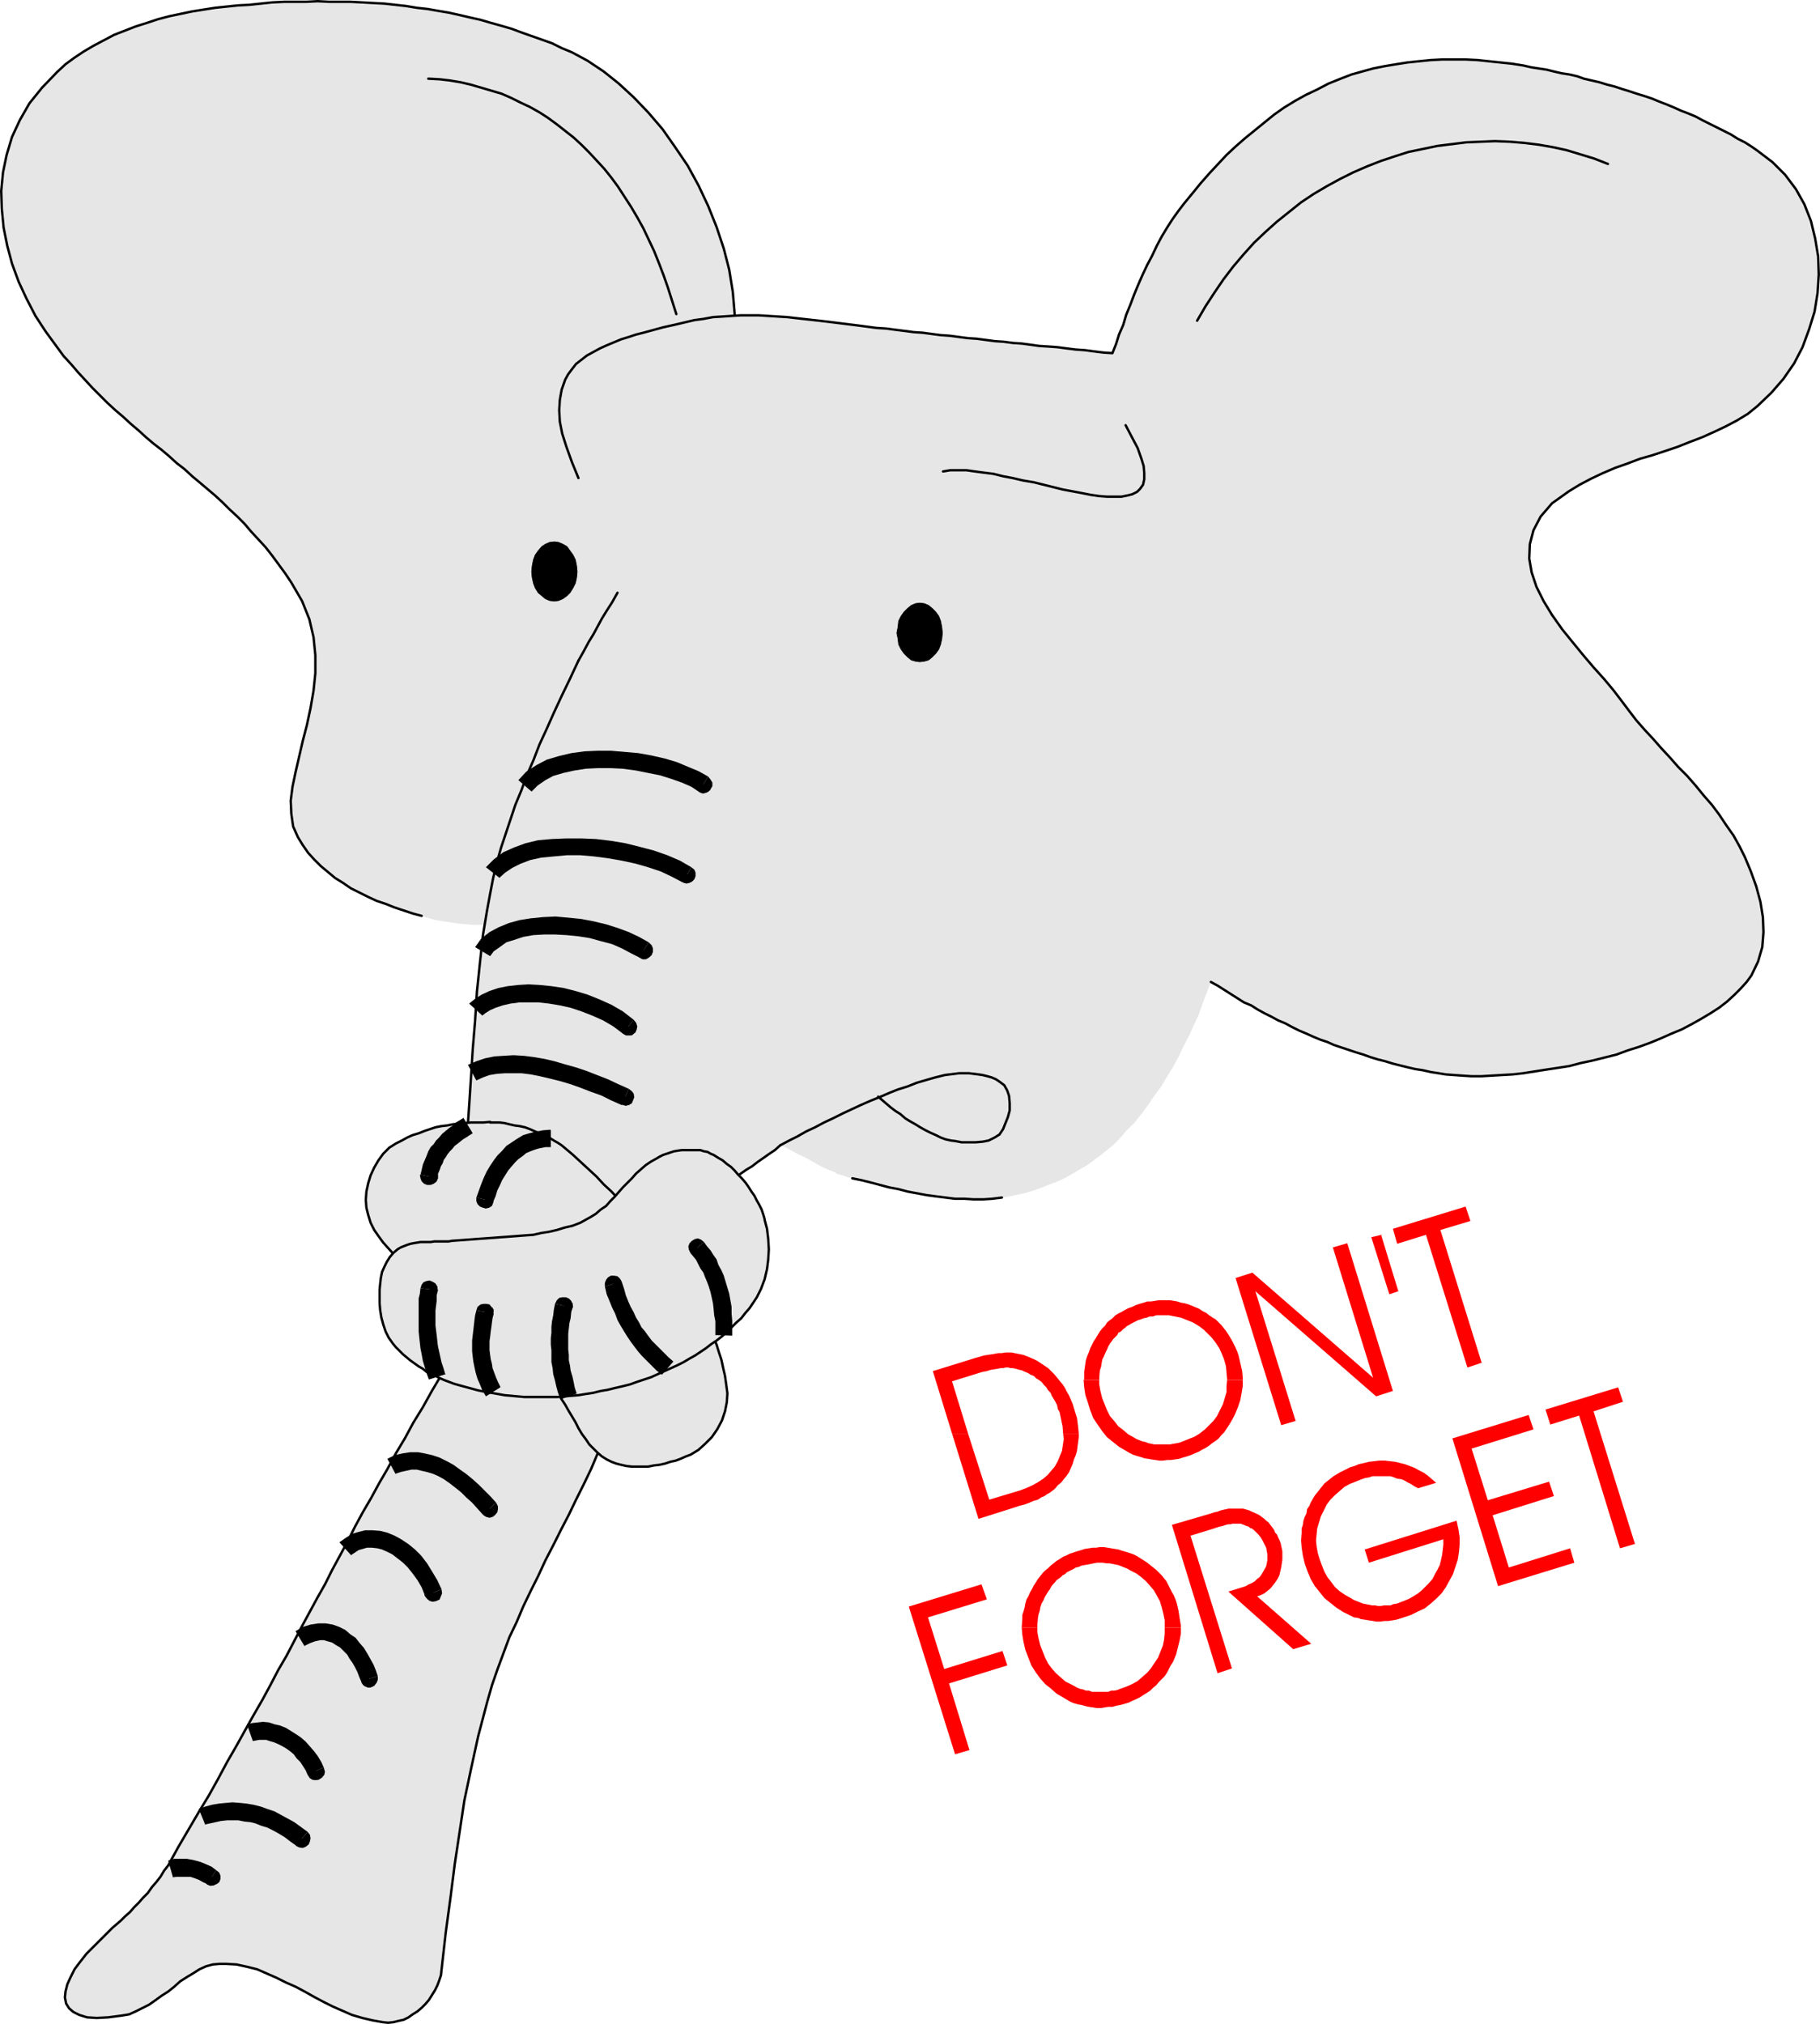 <?xml version="1.0" encoding="UTF-8" standalone="no"?>
<svg
   version="1.0"
   width="129.553mm"
   height="144.06mm"
   id="svg87"
   sodipodi:docname="Elephant - Don't Forget 1.wmf"
   xmlns:inkscape="http://www.inkscape.org/namespaces/inkscape"
   xmlns:sodipodi="http://sodipodi.sourceforge.net/DTD/sodipodi-0.dtd"
   xmlns="http://www.w3.org/2000/svg"
   xmlns:svg="http://www.w3.org/2000/svg">
  <sodipodi:namedview
     id="namedview87"
     pagecolor="#ffffff"
     bordercolor="#000000"
     borderopacity="0.25"
     inkscape:showpageshadow="2"
     inkscape:pageopacity="0.0"
     inkscape:pagecheckerboard="0"
     inkscape:deskcolor="#d1d1d1"
     inkscape:document-units="mm" />
  <defs
     id="defs1">
    <pattern
       id="WMFhbasepattern"
       patternUnits="userSpaceOnUse"
       width="6"
       height="6"
       x="0"
       y="0" />
  </defs>
  <path
     style="fill:#e6e6e6;fill-opacity:1;fill-rule:evenodd;stroke:none"
     d="m 197.637,89.831 v -5.655 l -0.485,-5.655 -0.97,-5.978 -1.454,-5.655 -1.939,-5.816 -2.262,-5.655 -2.586,-5.493 -2.909,-5.332 -3.394,-5.009 -3.394,-4.847 -3.878,-4.524 -3.878,-4.039 -4.04,-3.716 -4.04,-3.231 -4.363,-2.908 -4.202,-2.262 -2.747,-1.131 -2.586,-1.293 -2.747,-0.969 -2.747,-0.969 -2.747,-0.969 -2.586,-0.969 -2.747,-0.808 -2.909,-0.808 -2.747,-0.808 -2.909,-0.646 -2.747,-0.646 -2.909,-0.646 -2.909,-0.485 -2.747,-0.485 -2.909,-0.323 -2.909,-0.485 -2.909,-0.323 -2.909,-0.323 L 100.353,0.808 97.445,0.646 94.374,0.485 H 91.465 88.557 L 85.486,0.323 82.416,0.485 H 79.507 76.437 L 73.205,0.646 70.134,0.969 67.064,1.293 63.994,1.454 60.923,1.777 57.853,2.1 54.782,2.585 51.712,3.07 48.642,3.716 45.571,4.362 42.501,5.17 39.592,6.14 l -3.07,0.969 -2.909,1.131 -2.909,1.131 -2.747,1.454 -2.747,1.454 -2.747,1.616 -2.424,1.616 -2.424,1.777 -2.262,2.1 -4.04,4.201 -3.394,4.201 -2.586,4.524 -2.101,4.524 -1.454,4.847 -0.97,4.685 -0.485,5.009 0.162,4.847 0.485,5.009 0.97,4.847 1.293,4.847 1.778,4.847 2.101,4.524 2.424,4.685 2.747,4.201 3.07,4.201 1.778,2.423 1.939,2.1 1.939,2.262 1.939,2.1 1.939,2.1 2.101,2.1 1.939,1.939 2.101,1.939 2.101,1.777 2.101,1.939 2.101,1.777 1.939,1.777 2.101,1.777 2.101,1.616 2.101,1.777 1.939,1.777 2.101,1.616 2.101,1.939 1.939,1.616 2.101,1.777 2.101,1.777 1.939,1.777 1.939,1.939 2.101,1.939 1.939,1.939 1.778,2.1 1.939,2.1 1.939,2.1 1.778,2.262 1.778,2.424 1.778,2.423 1.616,2.424 2.909,5.009 1.939,4.847 1.131,4.847 0.485,4.847 v 4.847 l -0.485,4.685 -0.808,4.685 -0.97,4.524 -1.131,4.362 -0.97,4.201 -0.97,4.201 -0.808,3.878 -0.485,3.716 0.162,3.554 0.485,3.393 1.293,2.908 1.293,2.1 1.454,2.1 1.616,1.777 1.778,1.777 1.939,1.616 1.939,1.616 2.101,1.293 2.101,1.454 2.262,1.131 2.262,1.131 2.424,1.131 2.424,0.808 2.424,0.969 2.424,0.808 2.424,0.808 2.424,0.646 1.939,0.646 1.939,0.485 1.939,0.323 2.101,0.323 2.101,0.323 2.101,0.162 2.101,0.162 h 2.101 2.101 2.101 l 1.939,-0.162 1.939,-0.323 1.939,-0.323 1.778,-0.323 1.778,-0.485 1.778,-0.808 1.616,-5.009 1.616,-5.009 1.454,-5.009 1.616,-5.009 1.616,-4.847 1.778,-4.847 1.616,-5.009 1.616,-4.847 1.616,-4.847 1.778,-4.847 1.616,-4.847 1.616,-4.847 1.616,-4.847 1.778,-4.847 1.616,-4.685 1.616,-4.847 1.778,-4.847 1.616,-4.847 1.778,-4.847 1.616,-4.847 1.616,-4.847 1.778,-4.847 1.616,-4.847 1.616,-4.847 1.616,-4.847 1.616,-4.847 1.616,-5.009 1.616,-4.847 1.616,-5.009 1.616,-5.009 1.616,-5.009 z"
     id="path1" />
  <path
     style="fill:none;stroke:#000000;stroke-width:0.646px;stroke-linecap:round;stroke-linejoin:round;stroke-miterlimit:4;stroke-dasharray:none;stroke-opacity:1"
     d="m 197.637,89.831 v -5.655 l -0.485,-5.655 -0.97,-5.978 -1.454,-5.655 -1.939,-5.816 -2.262,-5.655 -2.586,-5.493 -2.909,-5.332 -3.394,-5.009 -3.394,-4.847 -3.878,-4.524 -3.878,-4.039 -4.04,-3.716 -4.04,-3.231 -4.363,-2.908 -4.202,-2.262 -2.747,-1.131 -2.586,-1.293 -2.747,-0.969 -2.747,-0.969 -2.747,-0.969 -2.586,-0.969 -2.747,-0.808 -2.909,-0.808 -2.747,-0.808 -2.909,-0.646 -2.747,-0.646 -2.909,-0.646 -2.909,-0.485 -2.747,-0.485 -2.909,-0.323 -2.909,-0.485 -2.909,-0.323 -2.909,-0.323 L 100.353,0.808 97.445,0.646 94.374,0.485 H 91.465 88.557 L 85.486,0.323 82.416,0.485 H 79.507 76.437 L 73.205,0.646 70.134,0.969 67.064,1.293 63.994,1.454 60.923,1.777 57.853,2.1 54.782,2.585 51.712,3.07 48.642,3.716 45.571,4.362 42.501,5.17 39.592,6.14 l -3.07,0.969 -2.909,1.131 -2.909,1.131 -2.747,1.454 -2.747,1.454 -2.747,1.616 -2.424,1.616 -2.424,1.777 -2.262,2.1 -4.04,4.201 -3.394,4.201 -2.586,4.524 -2.101,4.524 -1.454,4.847 -0.97,4.685 -0.485,5.009 0.162,4.847 0.485,5.009 0.97,4.847 1.293,4.847 1.778,4.847 2.101,4.524 2.424,4.685 2.747,4.201 3.07,4.201 1.778,2.423 1.939,2.1 1.939,2.262 1.939,2.1 1.939,2.1 2.101,2.1 1.939,1.939 2.101,1.939 2.101,1.777 2.101,1.939 2.101,1.777 1.939,1.777 2.101,1.777 2.101,1.616 2.101,1.777 1.939,1.777 2.101,1.616 2.101,1.939 1.939,1.616 2.101,1.777 2.101,1.777 1.939,1.777 1.939,1.939 2.101,1.939 1.939,1.939 1.778,2.1 1.939,2.1 1.939,2.1 1.778,2.262 1.778,2.424 1.778,2.423 1.616,2.424 2.909,5.009 1.939,4.847 1.131,4.847 0.485,4.847 v 4.847 l -0.485,4.685 -0.808,4.685 -0.97,4.524 -1.131,4.362 -0.97,4.201 -0.97,4.201 -0.808,3.878 -0.485,3.716 0.162,3.554 0.485,3.393 1.293,2.908 1.293,2.1 1.454,2.1 1.616,1.777 1.778,1.777 1.939,1.616 1.939,1.616 2.101,1.293 2.101,1.454 2.262,1.131 2.262,1.131 2.424,1.131 2.424,0.808 2.424,0.969 2.424,0.808 2.424,0.808 2.424,0.646"
     id="path2" />
  <path
     style="fill:none;stroke:#000000;stroke-width:0.646px;stroke-linecap:round;stroke-linejoin:round;stroke-miterlimit:4;stroke-dasharray:none;stroke-opacity:1"
     d="m 115.221,21.165 3.07,0.162 2.747,0.323 2.909,0.485 2.747,0.646 2.747,0.808 2.747,0.808 2.747,0.808 2.586,1.131 2.586,1.293 2.424,1.131 2.586,1.454 2.262,1.454 2.424,1.777 2.262,1.777 2.262,1.777 2.101,1.939 2.101,2.1 2.101,2.262 1.939,2.1 1.939,2.423 1.778,2.423 1.778,2.747 1.778,2.747 1.616,2.747 1.616,2.908 1.454,3.07 1.454,3.07 1.293,3.231 1.293,3.393 1.131,3.231 1.131,3.554 1.131,3.554"
     id="path3" />
  <path
     style="fill:#e6e6e6;fill-opacity:1;fill-rule:evenodd;stroke:none"
     d="m 155.621,128.607 -1.778,-4.362 -1.454,-4.039 -1.131,-3.554 -0.646,-3.231 -0.162,-3.07 0.162,-2.747 0.485,-2.747 0.97,-2.747 0.808,-1.454 0.97,-1.293 1.131,-1.454 1.454,-1.131 1.454,-1.131 1.778,-0.969 1.778,-0.969 1.778,-0.808 1.939,-0.808 1.939,-0.808 2.101,-0.646 1.939,-0.646 1.939,-0.485 1.778,-0.485 1.778,-0.485 1.778,-0.485 2.909,-0.646 2.747,-0.646 2.747,-0.646 2.424,-0.323 2.586,-0.485 2.586,-0.162 2.424,-0.162 2.424,-0.162 h 2.424 2.424 l 2.586,0.162 2.586,0.162 2.586,0.162 2.747,0.323 2.909,0.323 2.909,0.323 2.747,0.323 2.586,0.323 2.586,0.323 2.586,0.323 2.424,0.323 2.424,0.323 2.586,0.162 2.424,0.323 2.586,0.323 2.424,0.323 2.424,0.162 2.424,0.323 2.424,0.323 2.424,0.162 2.424,0.323 2.424,0.323 2.424,0.162 2.424,0.323 2.424,0.323 2.424,0.162 2.424,0.323 2.424,0.162 2.424,0.323 2.262,0.323 2.586,0.162 2.262,0.162 2.424,0.323 2.586,0.323 2.424,0.162 2.424,0.323 2.586,0.323 2.424,0.162 0.97,-2.423 0.808,-2.585 1.131,-2.585 0.808,-2.747 1.131,-2.747 0.97,-2.585 1.131,-2.747 1.131,-2.585 1.293,-2.747 1.293,-2.423 1.293,-2.747 1.293,-2.423 1.454,-2.423 1.454,-2.262 1.616,-2.262 1.616,-2.1 2.262,-2.747 2.101,-2.585 2.424,-2.747 2.262,-2.423 2.262,-2.423 2.424,-2.262 2.586,-2.262 2.586,-2.1 2.586,-2.1 2.586,-2.1 2.747,-1.939 2.909,-1.777 2.909,-1.616 3.07,-1.454 3.07,-1.616 3.232,-1.293 2.909,-1.131 2.909,-0.808 2.909,-0.808 3.232,-0.646 2.909,-0.485 3.07,-0.485 3.07,-0.323 3.232,-0.323 3.07,-0.162 h 3.232 3.07 l 3.232,0.162 3.07,0.323 3.07,0.323 3.07,0.323 3.07,0.485 2.101,0.485 2.101,0.323 2.101,0.323 1.939,0.485 2.101,0.485 2.101,0.323 2.101,0.485 1.778,0.646 2.101,0.485 2.101,0.485 2.101,0.646 1.939,0.485 1.939,0.646 2.101,0.646 1.939,0.646 2.101,0.646 1.939,0.646 1.939,0.808 2.101,0.808 1.939,0.808 1.778,0.808 2.101,0.808 1.939,0.808 1.778,0.969 1.939,0.969 1.939,0.969 1.939,0.969 1.939,0.969 1.778,1.131 1.939,0.969 1.778,1.131 1.616,1.131 4.04,3.07 3.394,3.393 2.909,3.878 2.262,4.039 1.778,4.524 1.131,4.685 0.808,4.847 0.162,4.847 -0.323,5.009 -0.808,5.009 -1.454,4.685 -1.778,4.847 -2.262,4.362 -2.909,4.201 -3.232,3.716 -3.717,3.554 -2.586,2.1 -2.909,1.777 -3.07,1.616 -3.07,1.454 -3.232,1.454 -3.394,1.293 -3.232,1.293 -3.394,1.131 -3.394,1.131 -3.394,0.969 -3.394,1.293 -3.232,1.131 -3.394,1.454 -3.07,1.454 -3.07,1.616 -2.909,1.777 -4.525,3.231 -3.07,3.554 -1.939,3.716 -0.97,3.716 -0.162,3.878 0.646,3.716 1.293,3.878 1.939,3.878 2.262,3.716 2.747,3.878 2.747,3.393 2.909,3.554 2.747,3.231 2.909,3.231 2.424,2.908 2.101,2.747 1.939,2.585 2.101,2.747 2.262,2.585 2.262,2.423 2.262,2.585 2.262,2.424 2.262,2.585 2.424,2.423 2.262,2.585 2.101,2.585 2.262,2.585 1.939,2.585 1.939,2.908 1.939,2.747 1.616,2.908 1.454,2.908 1.616,3.878 1.454,4.039 1.131,4.201 0.646,4.039 0.162,4.039 -0.323,4.039 -1.131,3.878 -1.778,3.716 -1.293,1.777 -1.616,1.777 -1.778,1.777 -1.939,1.777 -2.101,1.616 -2.262,1.454 -2.424,1.454 -2.586,1.454 -2.747,1.454 -2.747,1.131 -2.909,1.293 -2.747,1.131 -3.07,1.131 -3.07,0.969 -3.07,1.131 -3.232,0.808 -3.232,0.808 -3.07,0.646 -3.07,0.808 -3.07,0.485 -3.232,0.485 -3.07,0.485 -3.07,0.485 -2.909,0.323 -2.909,0.162 -2.747,0.162 -2.747,0.162 h -2.586 l -2.424,-0.162 -2.262,-0.162 -2.262,-0.162 -1.939,-0.323 -2.101,-0.323 -2.101,-0.485 -2.101,-0.323 -2.101,-0.485 -1.939,-0.485 -1.939,-0.485 -2.101,-0.646 -1.939,-0.485 -2.101,-0.646 -1.778,-0.646 -2.101,-0.646 -1.939,-0.646 -1.939,-0.646 -1.939,-0.646 -1.778,-0.808 -1.939,-0.646 -1.939,-0.808 -1.778,-0.808 -1.939,-0.808 -1.939,-0.969 -1.778,-0.969 -1.939,-0.808 -1.778,-0.969 -1.939,-0.969 -1.778,-0.969 -1.778,-1.131 -1.939,-0.808 -1.778,-1.131 -1.778,-1.131 -1.778,-1.131 -1.778,-1.131 -1.778,-0.969 -1.131,2.908 -1.131,2.908 -0.97,2.908 -1.293,2.747 -1.293,2.908 -1.454,2.747 -1.293,2.747 -1.454,2.747 -1.616,2.585 -1.616,2.747 -1.778,2.423 -1.778,2.585 -1.778,2.424 -1.939,2.423 -2.101,2.1 -2.101,2.424 -1.454,1.454 -1.778,1.454 -1.616,1.293 -1.939,1.454 -1.778,1.293 -1.939,1.131 -1.939,1.131 -1.939,1.131 -2.101,0.969 -2.101,0.808 -2.101,0.808 -2.101,0.808 -2.262,0.646 -2.101,0.485 -2.262,0.485 -2.101,0.323 -2.586,0.323 -2.424,0.162 h -2.586 l -2.424,-0.162 h -2.586 l -2.586,-0.323 -2.586,-0.323 -2.424,-0.323 -2.586,-0.485 -2.586,-0.485 -2.424,-0.646 -2.586,-0.485 -2.424,-0.646 -2.424,-0.646 -2.586,-0.646 -2.424,-0.485 -1.293,-0.323 -1.293,-0.485 -1.293,-0.323 -1.131,-0.646 -1.293,-0.485 -1.131,-0.485 -1.293,-0.646 -1.131,-0.646 -1.131,-0.646 -1.131,-0.646 -1.293,-0.646 -1.131,-0.485 -1.131,-0.646 -1.293,-0.646 -1.131,-0.646 -1.293,-0.485 -1.454,1.293 -1.454,0.969 -1.616,1.131 -1.616,1.131 -1.454,1.131 -1.616,0.969 -1.616,1.131 -1.454,1.131 -1.616,1.131 -1.616,1.131 -1.293,1.293 -1.454,1.293 -1.293,1.293 -1.131,1.293 -0.97,1.616 -1.131,1.454 -2.101,3.716 -1.939,3.878 -1.939,3.716 -1.778,4.039 -1.616,3.878 -1.616,4.039 -1.616,3.878 -1.454,4.039 -1.616,4.039 -1.454,4.039 -1.454,4.201 -1.454,4.039 -1.616,4.039 -1.454,3.878 -1.616,4.039 -1.616,4.039 -1.778,4.201 -1.939,4.039 -2.101,4.201 -1.939,4.039 -2.101,4.039 -2.101,4.201 -2.101,4.039 -1.939,4.201 -2.101,4.201 -1.939,4.039 -1.778,4.201 -1.939,4.039 -1.616,4.362 -1.616,4.362 -1.454,4.201 -1.293,4.524 -2.424,9.209 -1.939,8.886 -1.778,8.401 -1.293,8.563 -1.293,8.563 -1.131,8.886 -1.293,9.532 -1.131,10.017 -0.162,1.454 -0.485,1.454 -0.485,1.293 -0.646,1.293 -0.808,1.293 -0.808,1.293 -0.97,1.131 -0.97,0.969 -1.131,0.969 -1.293,0.808 -1.131,0.808 -1.293,0.646 -1.454,0.323 -1.293,0.323 -1.454,0.162 -1.454,-0.162 -2.747,-0.485 -2.747,-0.646 -2.747,-0.808 -2.586,-1.131 -2.586,-1.131 -2.586,-1.293 -2.424,-1.293 -2.586,-1.454 -2.424,-1.293 -2.586,-1.131 -2.586,-1.293 -2.586,-1.131 -2.586,-1.131 -2.586,-0.646 -2.909,-0.646 -2.747,-0.162 h -1.939 l -1.778,0.162 -1.778,0.485 -1.778,0.808 -1.778,1.131 -1.616,0.969 -1.778,1.131 -1.616,1.454 -1.616,1.293 -1.778,1.131 -1.778,1.293 -1.616,1.131 -1.939,0.969 -1.616,0.808 -1.778,0.808 -1.939,0.323 -3.717,0.485 -3.07,0.162 -2.586,-0.162 -2.101,-0.646 -1.616,-0.808 -1.131,-0.969 -0.808,-1.293 -0.323,-1.616 0.162,-1.616 0.485,-1.939 0.808,-1.777 1.131,-2.262 1.454,-1.939 1.778,-2.262 2.101,-2.1 2.262,-2.262 0.808,-0.808 0.808,-0.808 0.97,-0.969 1.131,-0.969 1.131,-0.969 1.131,-1.131 1.293,-1.131 1.131,-1.293 1.293,-1.293 1.131,-1.293 1.293,-1.293 1.131,-1.616 1.131,-1.293 1.131,-1.454 0.97,-1.616 1.131,-1.454 2.747,-5.009 2.747,-4.685 2.747,-4.685 2.747,-4.524 2.424,-4.362 2.424,-4.524 2.424,-4.201 2.424,-4.362 2.262,-4.039 2.424,-4.201 2.101,-3.878 2.101,-4.039 2.262,-3.878 2.101,-4.039 1.939,-3.716 2.101,-3.878 2.101,-3.878 2.101,-3.716 1.939,-3.878 2.101,-3.878 2.101,-3.878 1.939,-3.878 2.101,-3.878 2.262,-3.878 2.101,-3.878 2.262,-3.878 2.262,-4.201 2.424,-4.039 2.262,-4.201 2.586,-4.201 2.424,-4.362 2.586,-4.362 1.131,-8.563 1.131,-8.24 0.97,-7.755 0.808,-8.078 0.808,-7.917 0.646,-7.917 0.808,-8.24 0.646,-8.563 0.485,-6.947 0.485,-7.594 0.485,-7.755 0.646,-7.755 0.485,-7.755 0.808,-7.755 0.808,-7.432 1.131,-6.786 0.808,-4.362 0.808,-4.201 0.97,-4.039 1.131,-4.039 1.293,-3.878 1.293,-3.878 1.293,-3.878 1.616,-3.878 1.454,-4.039 1.778,-4.039 1.616,-4.201 1.939,-4.201 1.939,-4.362 2.101,-4.524 2.262,-4.685 2.262,-4.847 -2.586,-2.908 -2.101,-3.231 -1.939,-3.393 -1.454,-3.554 -1.454,-3.554 -0.97,-3.554 -0.485,-3.554 -0.323,-3.393 0.162,-3.554 0.485,-3.231 0.808,-3.07 1.131,-3.07 1.616,-2.747 1.939,-2.424 2.424,-2.1 z"
     id="path4" />
  <path
     style="fill:none;stroke:#000000;stroke-width:0.646px;stroke-linecap:round;stroke-linejoin:round;stroke-miterlimit:4;stroke-dasharray:none;stroke-opacity:1"
     d="m 209.918,308.107 -1.454,1.293 -1.454,0.969 -1.616,1.131 -1.616,1.131 -1.454,1.131 -1.616,0.969 -1.616,1.131 -1.454,1.131 -1.616,1.131 -1.616,1.131 -1.293,1.293 -1.454,1.293 -1.293,1.293 -1.131,1.293 -0.97,1.616 -1.131,1.454 -2.101,3.716 -1.939,3.878 -1.939,3.716 -1.778,4.039 -1.616,3.878 -1.616,4.039 -1.616,3.878 -1.454,4.039 -1.616,4.039 -1.454,4.039 -1.454,4.201 -1.454,4.039 -1.616,4.039 -1.454,3.878 -1.616,4.039 -1.616,4.039 -1.778,4.201 -1.939,4.039 -2.101,4.201 -1.939,4.039 -2.101,4.039 -2.101,4.201 -2.101,4.039 -1.939,4.201 -2.101,4.201 -1.939,4.039 -1.778,4.201 -1.939,4.039 -1.616,4.362 -1.616,4.362 -1.454,4.201 -1.293,4.524 -2.424,9.209 -1.939,8.886 -1.778,8.401 -1.293,8.563 -1.293,8.563 -1.131,8.886 -1.293,9.532 -1.131,10.017 -0.162,1.454 -0.485,1.454 -0.485,1.293 -0.646,1.293 -0.808,1.293 -0.808,1.293 -0.97,1.131 -0.97,0.969 -1.131,0.969 -1.293,0.808 -1.131,0.808 -1.293,0.646 -1.454,0.323 -1.293,0.323 -1.454,0.162 -1.454,-0.162 -2.747,-0.485 -2.747,-0.646 -2.747,-0.808 -2.586,-1.131 -2.586,-1.131 -2.586,-1.293 -2.424,-1.293 -2.586,-1.454 -2.424,-1.293 -2.586,-1.131 -2.586,-1.293 -2.586,-1.131 -2.586,-1.131 -2.586,-0.646 -2.909,-0.646 -2.747,-0.162 h -1.939 l -1.778,0.162 -1.778,0.485 -1.778,0.808 -1.778,1.131 -1.616,0.969 -1.778,1.131 -1.616,1.454 -1.616,1.293 -1.778,1.131 -1.778,1.293 -1.616,1.131 -1.939,0.969 -1.616,0.808 -1.778,0.808 -1.939,0.323 -3.717,0.485 -3.07,0.162 -2.586,-0.162 -2.101,-0.646 -1.616,-0.808 -1.131,-0.969 -0.808,-1.293 -0.323,-1.616 0.162,-1.616 0.485,-1.939 0.808,-1.777 1.131,-2.262 1.454,-1.939 1.778,-2.262 2.101,-2.1 2.262,-2.262 0.808,-0.808 0.808,-0.808 0.97,-0.969 1.131,-0.969 1.131,-0.969 1.131,-1.131 1.293,-1.131 1.131,-1.293 1.293,-1.293 1.131,-1.293 1.293,-1.293 1.131,-1.616 1.131,-1.293 1.131,-1.454 0.97,-1.616 1.131,-1.454 2.747,-5.009 2.747,-4.685 2.747,-4.685 2.747,-4.524 2.424,-4.362 2.424,-4.524 2.424,-4.201 2.424,-4.362 2.262,-4.039 2.424,-4.201 2.101,-3.878 2.101,-4.039 2.262,-3.878 2.101,-4.039 1.939,-3.716 2.101,-3.878 2.101,-3.878 2.101,-3.716 1.939,-3.878 2.101,-3.878 2.101,-3.878 1.939,-3.878 2.101,-3.878 2.262,-3.878 2.101,-3.878 2.262,-3.878 2.262,-4.201 2.424,-4.039 2.262,-4.201 2.586,-4.201 2.424,-4.362 2.586,-4.362 1.131,-8.563 1.131,-8.24 0.97,-7.755 0.808,-8.078 0.808,-7.917 0.646,-7.917 0.808,-8.24 0.646,-8.563 0.485,-6.947 0.485,-7.594 0.485,-7.755 0.646,-7.755 0.485,-7.755 0.808,-7.755 0.808,-7.432 1.131,-6.786 0.808,-4.362 0.808,-4.201 0.97,-4.039 1.131,-4.039 1.293,-3.878 1.293,-3.878 1.293,-3.878 1.616,-3.878 1.454,-4.039 1.778,-4.039 1.616,-4.201 1.939,-4.201 1.939,-4.362 2.101,-4.524 2.262,-4.685 2.262,-4.847"
     id="path5" />
  <path
     style="fill:none;stroke:#000000;stroke-width:0.646px;stroke-linecap:round;stroke-linejoin:round;stroke-miterlimit:4;stroke-dasharray:none;stroke-opacity:1"
     d="m 269.548,322.163 -2.586,0.323 -2.424,0.162 h -2.586 l -2.424,-0.162 h -2.586 l -2.586,-0.323 -2.586,-0.323 -2.424,-0.323 -2.586,-0.485 -2.586,-0.485 -2.424,-0.646 -2.586,-0.485 -2.424,-0.646 -2.424,-0.646 -2.586,-0.646 -2.424,-0.485"
     id="path6" />
  <path
     style="fill:none;stroke:#000000;stroke-width:0.646px;stroke-linecap:round;stroke-linejoin:round;stroke-miterlimit:4;stroke-dasharray:none;stroke-opacity:1"
     d="m 155.621,128.607 -1.778,-4.362 -1.454,-4.039 -1.131,-3.554 -0.646,-3.231 -0.162,-3.07 0.162,-2.747 0.485,-2.747 0.97,-2.747 0.808,-1.454 0.97,-1.293 1.131,-1.454 1.454,-1.131 1.454,-1.131 1.778,-0.969 1.778,-0.969 1.778,-0.808 1.939,-0.808 1.939,-0.808 2.101,-0.646 1.939,-0.646 1.939,-0.485 1.778,-0.485 1.778,-0.485 1.778,-0.485 2.909,-0.646 2.747,-0.646 2.747,-0.646 2.424,-0.323 2.586,-0.485 2.586,-0.162 2.424,-0.162 2.424,-0.162 h 2.424 2.424 l 2.586,0.162 2.586,0.162 2.586,0.162 2.747,0.323 2.909,0.323 2.909,0.323 2.747,0.323 2.586,0.323 2.586,0.323 2.586,0.323 2.424,0.323 2.424,0.323 2.586,0.162 2.424,0.323 2.586,0.323 2.424,0.323 2.424,0.162 2.424,0.323 2.424,0.323 2.424,0.162 2.424,0.323 2.424,0.323 2.424,0.162 2.424,0.323 2.424,0.323 2.424,0.162 2.424,0.323 2.424,0.162 2.424,0.323 2.262,0.323 2.586,0.162 2.262,0.162 2.424,0.323 2.586,0.323 2.424,0.162 2.424,0.323 2.586,0.323 2.424,0.162 0.97,-2.423 0.808,-2.585 1.131,-2.585 0.808,-2.747 1.131,-2.747 0.97,-2.585 1.131,-2.747 1.131,-2.585 1.293,-2.747 1.293,-2.423 1.293,-2.747 1.293,-2.423 1.454,-2.423 1.454,-2.262 1.616,-2.262 1.616,-2.1 2.262,-2.747 2.101,-2.585 2.424,-2.747 2.262,-2.423 2.262,-2.423 2.424,-2.262 2.586,-2.262 2.586,-2.1 2.586,-2.1 2.586,-2.1 2.747,-1.939 2.909,-1.777 2.909,-1.616 3.07,-1.454 3.07,-1.616 3.232,-1.293 2.909,-1.131 2.909,-0.808 2.909,-0.808 3.232,-0.646 2.909,-0.485 3.07,-0.485 3.07,-0.323 3.232,-0.323 3.07,-0.162 h 3.232 3.07 l 3.232,0.162 3.07,0.323 3.07,0.323 3.07,0.323 3.07,0.485 2.101,0.485 2.101,0.323 2.101,0.323 1.939,0.485 2.101,0.485 2.101,0.323 2.101,0.485 1.778,0.646 2.101,0.485 2.101,0.485 2.101,0.646 1.939,0.485 1.939,0.646 2.101,0.646 1.939,0.646 2.101,0.646 1.939,0.646 1.939,0.808 2.101,0.808 1.939,0.808 1.778,0.808 2.101,0.808 1.939,0.808 1.778,0.969 1.939,0.969 1.939,0.969 1.939,0.969 1.939,0.969 1.778,1.131 1.939,0.969 1.778,1.131 1.616,1.131 4.04,3.07 3.394,3.393 2.909,3.878 2.262,4.039 1.778,4.524 1.131,4.685 0.808,4.847 0.162,4.847 -0.323,5.009 -0.808,5.009 -1.454,4.685 -1.778,4.847 -2.262,4.362 -2.909,4.201 -3.232,3.716 -3.717,3.554 -2.586,2.1 -2.909,1.777 -3.07,1.616 -3.07,1.454 -3.232,1.454 -3.394,1.293 -3.232,1.293 -3.394,1.131 -3.394,1.131 -3.394,0.969 -3.394,1.293 -3.232,1.131 -3.394,1.454 -3.07,1.454 -3.07,1.616 -2.909,1.777 -4.525,3.231 -3.07,3.554 -1.939,3.716 -0.97,3.716 -0.162,3.878 0.646,3.716 1.293,3.878 1.939,3.878 2.262,3.716 2.747,3.878 2.747,3.393 2.909,3.554 2.747,3.231 2.909,3.231 2.424,2.908 2.101,2.747 1.939,2.585 2.101,2.747 2.262,2.585 2.262,2.423 2.262,2.585 2.262,2.424 2.262,2.585 2.424,2.423 2.262,2.585 2.101,2.585 2.262,2.585 1.939,2.585 1.939,2.908 1.939,2.747 1.616,2.908 1.454,2.908 1.616,3.878 1.454,4.039 1.131,4.201 0.646,4.039 0.162,4.039 -0.323,4.039 -1.131,3.878 -1.778,3.716 -1.293,1.777 -1.616,1.777 -1.778,1.777 -1.939,1.777 -2.101,1.616 -2.262,1.454 -2.424,1.454 -2.586,1.454 -2.747,1.454 -2.747,1.131 -2.909,1.293 -2.747,1.131 -3.07,1.131 -3.07,0.969 -3.07,1.131 -3.232,0.808 -3.232,0.808 -3.07,0.646 -3.07,0.808 -3.07,0.485 -3.232,0.485 -3.07,0.485 -3.07,0.485 -2.909,0.323 -2.909,0.162 -2.747,0.162 -2.747,0.162 h -2.586 l -2.424,-0.162 -2.262,-0.162 -2.262,-0.162 -1.939,-0.323 -2.101,-0.323 -2.101,-0.485 -2.101,-0.323 -2.101,-0.485 -1.939,-0.485 -1.939,-0.485 -2.101,-0.646 -1.939,-0.485 -2.101,-0.646 -1.778,-0.646 -2.101,-0.646 -1.939,-0.646 -1.939,-0.646 -1.939,-0.646 -1.778,-0.808 -1.939,-0.646 -1.939,-0.808 -1.778,-0.808 -1.939,-0.808 -1.939,-0.969 -1.778,-0.969 -1.939,-0.808 -1.778,-0.969 -1.939,-0.969 -1.778,-0.969 -1.778,-1.131 -1.939,-0.808 -1.778,-1.131 -1.778,-1.131 -1.778,-1.131 -1.778,-1.131 -1.778,-0.969"
     id="path7" />
  <path
     style="fill:none;stroke:#000000;stroke-width:0.646px;stroke-linecap:round;stroke-linejoin:round;stroke-miterlimit:4;stroke-dasharray:none;stroke-opacity:1"
     d="m 322.068,86.276 2.262,-3.878 2.424,-3.716 2.424,-3.554 2.586,-3.393 2.747,-3.231 2.909,-3.231 3.07,-2.908 3.07,-2.747 3.232,-2.585 3.232,-2.585 3.394,-2.262 3.555,-2.1 3.555,-1.939 3.555,-1.777 3.717,-1.616 3.717,-1.454 3.878,-1.293 3.555,-1.131 3.878,-0.808 3.878,-0.808 3.878,-0.485 3.878,-0.485 3.878,-0.162 3.878,-0.162 4.04,0.162 3.878,0.323 3.878,0.485 3.717,0.646 3.717,0.808 3.717,1.131 3.717,1.131 3.717,1.454"
     id="path8" />
  <path
     style="fill:none;stroke:#000000;stroke-width:0.646px;stroke-linecap:round;stroke-linejoin:round;stroke-miterlimit:4;stroke-dasharray:none;stroke-opacity:1"
     d="m 302.838,114.389 1.778,3.393 1.454,2.747 0.97,2.747 0.646,2.1 0.162,1.939 v 1.616 l -0.323,1.454 -0.808,1.131 -0.808,0.808 -1.293,0.646 -1.293,0.323 -1.616,0.323 h -1.939 -1.939 l -2.101,-0.162 -2.262,-0.323 -2.424,-0.485 -2.586,-0.485 -2.586,-0.485 -2.586,-0.646 -2.586,-0.646 -2.586,-0.646 -2.909,-0.485 -2.747,-0.646 -2.586,-0.485 -2.586,-0.646 -2.586,-0.323 -2.424,-0.323 -2.262,-0.323 h -2.262 -2.101 l -1.939,0.323"
     id="path9" />
  <path
     style="fill:#000000;fill-opacity:1;fill-rule:evenodd;stroke:none"
     d="m 247.409,162.213 1.293,0.162 1.131,0.485 0.97,0.808 0.97,0.969 0.808,1.131 0.485,1.293 0.323,1.616 0.162,1.616 -0.162,1.616 -0.323,1.454 -0.485,1.293 -0.808,1.131 -0.97,0.969 -0.97,0.808 -1.131,0.323 -1.293,0.162 -1.131,-0.162 -1.131,-0.323 -0.97,-0.808 -0.97,-0.969 -0.808,-1.131 -0.646,-1.293 -0.162,-1.454 -0.323,-1.616 0.323,-1.616 0.162,-1.616 0.646,-1.293 0.808,-1.131 0.97,-0.969 0.97,-0.808 1.131,-0.485 1.131,-0.162 z"
     id="path10" />
  <path
     style="fill:none;stroke:#000000;stroke-width:0.162px;stroke-linecap:round;stroke-linejoin:round;stroke-miterlimit:4;stroke-dasharray:none;stroke-opacity:1"
     d="m 247.409,162.213 1.293,0.162 1.131,0.485 0.97,0.808 0.97,0.969 0.808,1.131 0.485,1.293 0.323,1.616 0.162,1.616 -0.162,1.616 -0.323,1.454 -0.485,1.293 -0.808,1.131 -0.97,0.969 -0.97,0.808 -1.131,0.323 -1.293,0.162 -1.131,-0.162 -1.131,-0.323 -0.97,-0.808 -0.97,-0.969 -0.808,-1.131 -0.646,-1.293 -0.162,-1.454 -0.323,-1.616 0.323,-1.616 0.162,-1.616 0.646,-1.293 0.808,-1.131 0.97,-0.969 0.97,-0.808 1.131,-0.485 1.131,-0.162 v 0"
     id="path11" />
  <path
     style="fill:#000000;fill-opacity:1;fill-rule:evenodd;stroke:none"
     d="m 149.157,145.733 1.131,0.162 1.131,0.485 1.131,0.646 0.808,1.131 0.808,1.131 0.646,1.293 0.323,1.616 0.162,1.616 -0.162,1.616 -0.323,1.454 -0.646,1.293 -0.808,1.293 -0.808,0.808 -1.131,0.808 -1.131,0.485 -1.131,0.162 -1.293,-0.162 -1.131,-0.485 -0.97,-0.808 -0.97,-0.808 -0.808,-1.293 -0.485,-1.293 -0.323,-1.454 -0.162,-1.616 0.162,-1.616 0.323,-1.616 0.485,-1.293 0.808,-1.131 0.97,-1.131 0.97,-0.646 1.131,-0.485 z"
     id="path12" />
  <path
     style="fill:none;stroke:#000000;stroke-width:0.162px;stroke-linecap:round;stroke-linejoin:round;stroke-miterlimit:4;stroke-dasharray:none;stroke-opacity:1"
     d="m 149.157,145.733 1.131,0.162 1.131,0.485 1.131,0.646 0.808,1.131 0.808,1.131 0.646,1.293 0.323,1.616 0.162,1.616 -0.162,1.616 -0.323,1.454 -0.646,1.293 -0.808,1.293 -0.808,0.808 -1.131,0.808 -1.131,0.485 -1.131,0.162 -1.293,-0.162 -1.131,-0.485 -0.97,-0.808 -0.97,-0.808 -0.808,-1.293 -0.485,-1.293 -0.323,-1.454 -0.162,-1.616 0.162,-1.616 0.323,-1.616 0.485,-1.293 0.808,-1.131 0.97,-1.131 0.97,-0.646 1.131,-0.485 1.293,-0.162 v 0"
     id="path13" />
  <path
     style="fill:none;stroke:#000000;stroke-width:0.646px;stroke-linecap:round;stroke-linejoin:round;stroke-miterlimit:4;stroke-dasharray:none;stroke-opacity:1"
     d="m 166.125,159.466 -1.454,2.585 -1.454,2.262 -1.293,2.1 -1.131,2.1 -1.131,2.1 -1.293,2.1 -1.293,2.423 -1.454,2.585"
     id="path14" />
  <path
     style="fill:#000000;fill-opacity:1;fill-rule:evenodd;stroke:none"
     d="m 187.941,212.944 0.97,0.485 0.97,-0.162 0.646,-0.323 0.646,-0.646 0.485,-0.808 v -0.969 l -0.485,-0.808 -0.646,-0.808 z"
     id="path15" />
  <path
     style="fill:#000000;fill-opacity:1;fill-rule:evenodd;stroke:none"
     d="m 143.016,212.944 1.616,-1.616 2.101,-1.454 2.101,-1.131 2.747,-0.808 2.909,-0.646 3.07,-0.485 3.232,-0.162 h 3.555 l 3.232,0.162 3.555,0.485 3.232,0.646 3.232,0.646 3.07,0.969 2.747,0.969 2.586,1.131 1.939,1.293 2.586,-4.039 -2.586,-1.454 -2.747,-1.131 -3.07,-1.293 -3.232,-0.969 -3.555,-0.808 -3.555,-0.646 -3.717,-0.323 -3.717,-0.323 h -3.555 l -3.555,0.162 -3.555,0.485 -3.394,0.808 -3.232,0.969 -2.747,1.454 -2.747,1.777 -2.101,2.262 z"
     id="path16" />
  <path
     style="fill:#000000;fill-opacity:1;fill-rule:evenodd;stroke:none"
     d="m 187.456,209.39 -0.485,0.969 v 0.969 l 0.162,0.808 0.646,0.646 0.646,0.485 0.97,0.162 0.97,-0.323 0.808,-0.646 -3.717,-3.07 z"
     id="path17" />
  <path
     style="fill:#000000;fill-opacity:1;fill-rule:evenodd;stroke:none"
     d="m 183.577,237.341 0.97,0.323 0.808,-0.162 0.808,-0.323 0.646,-0.646 0.323,-0.808 v -0.969 l -0.323,-0.808 -0.808,-0.646 z"
     id="path18" />
  <path
     style="fill:#000000;fill-opacity:1;fill-rule:evenodd;stroke:none"
     d="m 134.289,236.21 1.616,-1.454 1.939,-1.293 2.262,-1.131 2.586,-0.969 2.909,-0.646 3.394,-0.323 3.555,-0.323 h 3.555 l 3.717,0.323 3.717,0.485 3.717,0.646 3.717,0.808 3.394,0.969 3.394,1.131 3.07,1.454 2.747,1.454 2.424,-4.039 -3.07,-1.777 -3.394,-1.454 -3.717,-1.293 -3.717,-0.969 -3.878,-0.969 -3.878,-0.646 -4.04,-0.485 -4.04,-0.162 h -3.878 l -3.878,0.162 -3.717,0.323 -3.394,0.808 -3.07,1.131 -2.909,1.293 -2.586,1.939 -2.101,2.1 3.717,2.908 v 0 z"
     id="path19" />
  <path
     style="fill:#000000;fill-opacity:1;fill-rule:evenodd;stroke:none"
     d="m 182.769,233.786 -0.323,0.969 v 0.808 l 0.323,0.808 0.485,0.646 0.808,0.485 0.808,0.162 0.97,-0.323 0.808,-0.646 -3.717,-2.908 v 0 z"
     id="path20" />
  <path
     style="fill:#000000;fill-opacity:1;fill-rule:evenodd;stroke:none"
     d="m 171.942,257.537 0.97,0.485 h 0.97 l 0.808,-0.485 0.646,-0.646 0.323,-0.808 v -0.969 l -0.323,-0.808 -0.808,-0.808 z"
     id="path21" />
  <path
     style="fill:#000000;fill-opacity:1;fill-rule:evenodd;stroke:none"
     d="m 131.865,257.214 0.97,-1.293 1.616,-1.131 1.778,-1.293 2.101,-0.646 2.424,-0.808 2.747,-0.485 2.909,-0.162 h 2.909 l 3.07,0.162 3.232,0.323 3.07,0.485 2.909,0.808 3.07,0.808 2.586,1.131 2.424,1.293 2.262,1.131 2.586,-4.039 -2.586,-1.454 -2.747,-1.293 -3.07,-1.131 -3.07,-0.969 -3.394,-0.808 -3.394,-0.646 -3.394,-0.323 -3.394,-0.323 -3.394,0.162 -3.232,0.323 -3.07,0.485 -2.909,0.808 -2.747,1.131 -2.424,1.293 -2.262,1.777 -1.616,2.262 z"
     id="path22" />
  <path
     style="fill:#000000;fill-opacity:1;fill-rule:evenodd;stroke:none"
     d="m 171.296,254.305 -0.485,0.969 0.162,0.969 0.323,0.646 0.646,0.646 0.808,0.485 h 0.97 l 0.808,-0.485 0.808,-0.646 -4.04,-2.585 z"
     id="path23" />
  <path
     style="fill:#000000;fill-opacity:1;fill-rule:evenodd;stroke:none"
     d="m 167.579,278.056 0.97,0.485 h 0.97 l 0.808,-0.323 0.646,-0.485 0.323,-0.808 0.162,-0.808 -0.323,-0.969 -0.646,-0.808 z"
     id="path24" />
  <path
     style="fill:#000000;fill-opacity:1;fill-rule:evenodd;stroke:none"
     d="m 129.765,273.209 0.808,-0.646 1.293,-0.808 1.454,-0.646 1.939,-0.646 2.101,-0.485 2.424,-0.323 h 2.424 2.586 l 2.909,0.323 2.909,0.485 2.909,0.646 2.909,0.969 2.909,1.131 2.909,1.293 2.747,1.616 2.586,1.939 2.909,-3.716 -2.909,-2.262 -3.07,-1.777 -3.232,-1.454 -3.232,-1.293 -3.232,-0.969 -3.232,-0.808 -3.232,-0.485 -3.232,-0.323 -2.909,-0.162 -2.747,0.162 -2.909,0.323 -2.424,0.485 -2.424,0.808 -2.101,0.969 -1.778,1.131 -1.616,1.293 z"
     id="path25" />
  <path
     style="fill:#000000;fill-opacity:1;fill-rule:evenodd;stroke:none"
     d="m 167.256,274.501 -0.485,0.969 v 0.969 l 0.323,0.808 0.485,0.808 0.808,0.485 h 0.808 0.808 l 0.808,-0.808 z"
     id="path26" />
  <path
     style="fill:#000000;fill-opacity:1;fill-rule:evenodd;stroke:none"
     d="m 167.256,297.12 1.131,0.323 0.808,-0.162 0.808,-0.485 0.323,-0.808 0.323,-0.808 -0.162,-0.969 -0.485,-0.646 -0.808,-0.646 -1.939,4.362 v 0 z"
     id="path27" />
  <path
     style="fill:#000000;fill-opacity:1;fill-rule:evenodd;stroke:none"
     d="m 128.149,290.658 1.778,-0.808 1.778,-0.646 1.939,-0.323 2.262,-0.162 h 2.262 2.101 l 2.586,0.323 2.424,0.485 2.747,0.646 2.586,0.646 2.747,0.808 2.747,0.969 2.909,1.131 2.747,0.969 2.586,1.293 2.909,1.293 1.939,-4.362 -2.909,-1.293 -2.747,-1.293 -2.909,-1.131 -2.909,-1.131 -2.909,-0.969 -2.909,-0.808 -2.747,-0.808 -2.747,-0.646 -2.909,-0.485 -2.586,-0.323 -2.747,-0.162 -2.747,0.162 -2.424,0.162 -2.424,0.485 -2.424,0.808 -2.262,0.969 z"
     id="path28" />
  <path
     style="fill:#000000;fill-opacity:1;fill-rule:evenodd;stroke:none"
     d="m 167.094,292.92 -0.808,0.646 -0.323,0.808 v 0.969 l 0.323,0.808 0.485,0.646 0.808,0.485 0.808,0.162 0.97,-0.323 -2.262,-4.201 z"
     id="path29" />
  <path
     style="fill:none;stroke:#000000;stroke-width:0.646px;stroke-linecap:round;stroke-linejoin:round;stroke-miterlimit:4;stroke-dasharray:none;stroke-opacity:1"
     d="m 236.259,295.02 1.131,0.969 1.131,0.969 1.131,0.969 1.293,0.969 1.293,0.808 1.293,1.131 1.293,0.808 1.454,0.808 1.293,0.808 1.454,0.808 1.293,0.646 1.454,0.646 1.293,0.646 1.293,0.485 1.454,0.323 1.293,0.162 1.616,0.323 h 1.939 1.778 l 1.939,-0.162 1.616,-0.323 1.616,-0.808 1.293,-0.808 0.97,-1.454 0.646,-1.616 0.646,-1.616 0.485,-1.777 v -1.939 l -0.162,-1.939 -0.485,-1.454 -0.808,-1.454 -1.293,-0.969 -0.97,-0.646 -1.131,-0.485 -1.131,-0.323 -1.293,-0.323 -1.131,-0.162 -1.293,-0.162 -1.293,-0.162 h -1.293 -1.293 l -1.293,0.162 -1.293,0.162 -1.293,0.162 -1.293,0.323 -1.293,0.323 -1.131,0.323 -1.131,0.323 -2.747,0.808 -2.424,0.969 -2.586,0.808 -2.424,0.969 -2.586,1.131 -2.424,0.969 -2.586,1.131 -2.424,1.131 -2.424,1.131 -2.586,1.293 -2.424,1.131 -2.424,1.293 -2.424,1.131 -2.262,1.293 -2.262,1.131 -2.424,1.293"
     id="path30" />
  <path
     style="fill:#000000;fill-opacity:1;fill-rule:evenodd;stroke:none"
     d="m 129.926,407.309 0.808,0.646 0.808,0.323 0.97,-0.323 0.646,-0.323 0.646,-0.808 0.162,-0.808 v -0.808 l -0.485,-0.969 -3.555,3.231 v 0 z"
     id="path31" />
  <path
     style="fill:#000000;fill-opacity:1;fill-rule:evenodd;stroke:none"
     d="m 106.333,396.484 1.454,-0.485 1.454,-0.323 1.454,-0.323 h 1.454 l 1.293,0.323 1.454,0.323 1.616,0.485 1.454,0.646 1.454,0.808 1.616,1.131 1.454,1.131 1.616,1.293 1.454,1.454 1.454,1.293 1.454,1.616 1.454,1.616 3.555,-3.231 -1.454,-1.616 -1.616,-1.616 -1.616,-1.616 -1.616,-1.454 -1.778,-1.454 -1.616,-1.131 -1.778,-1.293 -1.778,-0.969 -1.939,-0.969 -1.939,-0.646 -2.101,-0.485 -1.778,-0.323 h -2.101 l -2.101,0.323 -2.101,0.485 -1.939,0.969 2.262,4.201 v 0 z"
     id="path32" />
  <path
     style="fill:#000000;fill-opacity:1;fill-rule:evenodd;stroke:none"
     d="m 130.573,403.754 -0.808,0.646 -0.485,0.808 v 0.808 l 0.323,0.808 0.485,0.808 0.808,0.485 0.97,0.162 0.97,-0.323 z"
     id="path33" />
  <path
     style="fill:#000000;fill-opacity:1;fill-rule:evenodd;stroke:none"
     d="m 114.413,429.282 0.646,0.969 0.646,0.485 h 0.97 l 0.808,-0.162 0.808,-0.323 0.323,-0.808 0.323,-0.808 -0.162,-1.131 -4.363,1.939 v 0 z"
     id="path34" />
  <path
     style="fill:#000000;fill-opacity:1;fill-rule:evenodd;stroke:none"
     d="m 94.536,418.295 0.97,-0.646 0.97,-0.646 1.131,-0.323 1.131,-0.323 h 1.293 l 1.454,0.162 1.293,0.323 1.454,0.646 1.293,0.646 1.454,1.131 1.454,1.131 1.293,1.293 1.293,1.616 1.293,1.777 1.131,1.939 0.97,2.423 4.363,-1.939 -1.131,-2.424 -1.454,-2.423 -1.293,-2.1 -1.616,-2.1 -1.616,-1.616 -1.778,-1.454 -1.939,-1.293 -1.778,-0.969 -1.939,-0.808 -1.939,-0.485 -2.101,-0.162 h -1.939 l -1.939,0.485 -1.616,0.485 -1.778,1.131 -1.616,1.131 3.232,3.554 v 0 z"
     id="path35" />
  <path
     style="fill:#000000;fill-opacity:1;fill-rule:evenodd;stroke:none"
     d="m 114.897,426.697 -0.646,0.808 v 0.808 0.969 l 0.485,0.646 0.808,0.646 0.808,0.323 0.97,-0.162 0.97,-0.485 -3.232,-3.554 v 0 z"
     id="path36" />
  <path
     style="fill:#000000;fill-opacity:1;fill-rule:evenodd;stroke:none"
     d="m 97.121,452.224 0.485,0.969 0.646,0.485 0.808,0.323 0.97,-0.162 0.646,-0.323 0.646,-0.808 0.323,-0.808 v -0.969 z"
     id="path37" />
  <path
     style="fill:#000000;fill-opacity:1;fill-rule:evenodd;stroke:none"
     d="m 81.77,442.853 1.616,-0.808 1.293,-0.485 1.454,-0.323 h 0.97 l 1.131,0.323 1.131,0.323 0.97,0.646 1.131,0.646 0.808,0.808 1.131,1.131 0.646,1.131 0.808,1.131 0.646,1.131 0.646,1.293 0.485,1.293 0.485,1.131 4.525,-1.293 -0.485,-1.454 -0.646,-1.616 -0.808,-1.454 -0.808,-1.454 -0.97,-1.616 -1.131,-1.293 -1.131,-1.454 -1.454,-0.969 -1.293,-1.131 -1.616,-0.808 -1.778,-0.646 -1.939,-0.323 h -1.939 l -2.101,0.323 -2.101,0.646 -1.939,1.131 2.424,4.039 v 0 z"
     id="path38" />
  <path
     style="fill:#000000;fill-opacity:1;fill-rule:evenodd;stroke:none"
     d="m 98.091,449.639 -0.808,0.646 -0.162,0.808 v 0.808 l 0.162,0.808 0.646,0.808 0.808,0.323 0.808,0.162 0.97,-0.485 z"
     id="path39" />
  <path
     style="fill:#000000;fill-opacity:1;fill-rule:evenodd;stroke:none"
     d="m 82.739,477.428 0.646,0.969 0.808,0.323 0.808,0.162 0.808,-0.162 0.808,-0.485 0.646,-0.808 0.162,-0.808 -0.323,-1.131 z"
     id="path40" />
  <path
     style="fill:#000000;fill-opacity:1;fill-rule:evenodd;stroke:none"
     d="m 68.034,468.381 0.808,-0.162 0.97,-0.162 h 0.808 0.97 l 0.97,0.323 1.131,0.323 1.131,0.485 0.97,0.485 1.131,0.646 1.131,0.808 0.97,0.808 0.808,1.131 0.97,0.969 0.646,0.969 0.808,1.293 0.485,1.131 4.363,-1.939 -0.646,-1.454 -0.97,-1.616 -0.97,-1.293 -1.131,-1.293 -1.131,-1.293 -1.293,-1.131 -1.454,-0.969 -1.293,-0.808 -1.293,-0.808 -1.616,-0.646 -1.454,-0.323 -1.454,-0.485 -1.616,-0.162 -1.454,0.162 -1.454,0.162 -1.454,0.323 z"
     id="path41" />
  <path
     style="fill:#000000;fill-opacity:1;fill-rule:evenodd;stroke:none"
     d="m 84.032,474.197 -0.808,0.485 -0.485,0.808 -0.162,0.808 0.162,0.969 0.485,0.646 0.646,0.808 0.808,0.162 1.131,-0.162 -1.616,-4.524 v 0 z"
     id="path42" />
  <path
     style="fill:#000000;fill-opacity:1;fill-rule:evenodd;stroke:none"
     d="m 79.507,496.493 0.97,0.485 0.97,0.162 0.808,-0.323 0.808,-0.646 0.323,-0.808 0.162,-0.808 -0.162,-0.969 -0.646,-0.808 -3.07,3.716 v 0 z"
     id="path43" />
  <path
     style="fill:#000000;fill-opacity:1;fill-rule:evenodd;stroke:none"
     d="m 55.106,490.838 1.454,-0.323 1.454,-0.323 1.454,-0.323 1.616,-0.162 h 1.454 1.616 l 1.616,0.323 1.616,0.162 1.293,0.323 1.616,0.646 1.616,0.485 1.616,0.808 1.454,0.808 1.616,0.969 1.454,1.131 1.616,1.131 3.07,-3.716 -1.778,-1.293 -1.778,-1.293 -1.778,-0.969 -1.778,-0.969 -1.778,-0.969 -1.939,-0.646 -1.778,-0.646 -1.939,-0.485 -1.939,-0.323 -1.616,-0.162 -2.101,-0.162 -1.778,0.162 -1.778,0.162 -1.939,0.323 -1.778,0.485 -1.778,0.646 1.778,4.362 v 0 z"
     id="path44" />
  <path
     style="fill:#000000;fill-opacity:1;fill-rule:evenodd;stroke:none"
     d="m 80.154,492.454 -0.808,0.646 -0.485,0.646 v 0.969 l 0.162,0.808 0.485,0.808 0.646,0.485 0.808,0.162 1.131,-0.162 -1.778,-4.362 v 0 z"
     id="path45" />
  <path
     style="fill:#000000;fill-opacity:1;fill-rule:evenodd;stroke:none"
     d="m 55.59,506.834 1.131,0.485 0.808,-0.162 0.808,-0.323 0.646,-0.485 0.323,-0.808 v -0.969 l -0.323,-0.808 -0.808,-0.646 -2.424,3.716 v 0 z"
     id="path46" />
  <path
     style="fill:#000000;fill-opacity:1;fill-rule:evenodd;stroke:none"
     d="m 46.379,505.056 1.131,-0.162 h 1.131 1.293 1.293 l 0.97,0.323 1.293,0.485 1.131,0.646 1.131,0.485 2.424,-3.716 -1.293,-0.969 -1.454,-0.646 -1.616,-0.646 -1.778,-0.485 -1.778,-0.323 h -1.616 -1.778 l -1.616,0.485 1.293,4.524 v 0 z"
     id="path47" />
  <path
     style="fill:#000000;fill-opacity:1;fill-rule:evenodd;stroke:none"
     d="m 56.237,502.633 -0.808,0.646 -0.485,0.646 -0.323,0.808 0.162,0.808 0.323,0.808 0.646,0.646 0.808,0.323 1.131,-0.162 -1.454,-4.362 v 0 z"
     id="path48" />
  <path
     style="fill:#e6e6e6;fill-opacity:1;fill-rule:evenodd;stroke:none"
     d="m 131.865,301.806 -1.778,0.162 h -1.778 -1.616 l -1.616,0.162 -1.616,0.162 -1.616,0.162 -1.616,0.323 -1.454,0.162 -1.616,0.323 -1.454,0.485 -1.454,0.485 -1.616,0.646 -1.616,0.485 -1.454,0.646 -1.454,0.808 -1.616,0.808 -1.778,1.131 -1.616,1.616 -1.293,1.777 -1.131,1.939 -0.97,2.1 -0.646,2.1 -0.485,2.262 -0.162,2.262 0.162,2.1 0.485,1.939 0.646,2.1 0.97,1.939 1.131,1.616 1.293,1.777 1.454,1.616 1.454,1.616 2.586,2.424 2.586,2.262 2.586,2.262 2.586,2.1 2.747,1.939 2.424,2.1 2.586,1.777 2.586,1.939 2.586,1.939 2.586,1.939 2.586,1.939 2.586,2.1 2.586,2.1 2.424,2.1 2.747,2.423 2.424,2.424 1.131,1.131 0.97,1.131 0.97,1.454 0.808,1.454 0.97,1.454 0.808,1.454 0.97,1.616 0.97,1.616 0.808,1.616 0.97,1.616 0.97,1.293 0.97,1.454 1.131,1.131 1.131,1.131 1.131,0.969 1.293,0.808 1.293,0.646 1.293,0.485 1.293,0.323 1.454,0.323 1.454,0.162 h 1.454 1.454 1.454 l 1.616,-0.323 1.454,-0.162 1.454,-0.323 1.454,-0.485 1.454,-0.323 1.293,-0.485 1.454,-0.646 1.293,-0.485 2.101,-1.293 1.778,-1.616 1.778,-1.777 1.454,-2.1 1.293,-2.423 0.808,-2.423 0.485,-2.424 0.162,-2.423 -0.323,-2.424 -0.323,-2.262 -0.485,-2.1 -0.485,-2.262 -0.646,-1.939 -0.646,-2.1 -0.808,-1.939 -0.808,-1.939 -1.131,-1.777 -0.808,-1.939 -0.97,-1.777 -1.131,-1.777 -1.131,-2.1 -1.293,-1.777 -1.131,-1.939 -1.293,-1.939 -1.454,-2.423 -1.616,-2.424 -1.778,-2.262 -1.616,-2.262 -1.778,-2.262 -1.939,-2.262 -1.778,-2.1 -1.939,-2.1 -1.939,-2.1 -1.939,-2.1 -2.101,-1.939 -1.939,-2.1 -2.101,-1.939 -2.101,-1.939 -2.101,-1.939 -2.101,-1.777 -0.97,-0.808 -0.97,-0.646 -1.131,-0.646 -1.293,-0.808 -1.131,-0.646 -1.293,-0.485 -1.293,-0.485 -1.454,-0.646 -1.293,-0.485 -1.454,-0.323 -1.293,-0.162 -1.454,-0.323 -1.293,-0.323 -1.293,-0.162 h -1.293 -1.293 v 0 z"
     id="path49" />
  <path
     style="fill:none;stroke:#000000;stroke-width:0.646px;stroke-linecap:round;stroke-linejoin:round;stroke-miterlimit:4;stroke-dasharray:none;stroke-opacity:1"
     d="m 131.865,301.806 -1.778,0.162 h -1.778 -1.616 l -1.616,0.162 -1.616,0.162 -1.616,0.162 -1.616,0.323 -1.454,0.162 -1.616,0.323 -1.454,0.485 -1.454,0.485 -1.616,0.646 -1.616,0.485 -1.454,0.646 -1.454,0.808 -1.616,0.808 -1.778,1.131 -1.616,1.616 -1.293,1.777 -1.131,1.939 -0.97,2.1 -0.646,2.1 -0.485,2.262 -0.162,2.262 0.162,2.1 0.485,1.939 0.646,2.1 0.97,1.939 1.131,1.616 1.293,1.777 1.454,1.616 1.454,1.616 2.586,2.424 2.586,2.262 2.586,2.262 2.586,2.1 2.747,1.939 2.424,2.1 2.586,1.777 2.586,1.939 2.586,1.939 2.586,1.939 2.586,1.939 2.586,2.1 2.586,2.1 2.424,2.1 2.747,2.423 2.424,2.424 1.131,1.131 0.97,1.131 0.97,1.454 0.808,1.454 0.97,1.454 0.808,1.454 0.97,1.616 0.97,1.616 0.808,1.616 0.97,1.616 0.97,1.293 0.97,1.454 1.131,1.131 1.131,1.131 1.131,0.969 1.293,0.808 1.293,0.646 1.293,0.485 1.293,0.323 1.454,0.323 1.454,0.162 h 1.454 1.454 1.454 l 1.616,-0.323 1.454,-0.162 1.454,-0.323 1.454,-0.485 1.454,-0.323 1.293,-0.485 1.454,-0.646 1.293,-0.485 2.101,-1.293 1.778,-1.616 1.778,-1.777 1.454,-2.1 1.293,-2.423 0.808,-2.423 0.485,-2.424 0.162,-2.423 -0.323,-2.424 -0.323,-2.262 -0.485,-2.1 -0.485,-2.262 -0.646,-1.939 -0.646,-2.1 -0.808,-1.939 -0.808,-1.939 -1.131,-1.777 -0.808,-1.939 -0.97,-1.777 -1.131,-1.777 -1.131,-2.1 -1.293,-1.777 -1.131,-1.939 -1.293,-1.939 -1.454,-2.423 -1.616,-2.424 -1.778,-2.262 -1.616,-2.262 -1.778,-2.262 -1.939,-2.262 -1.778,-2.1 -1.939,-2.1 -1.939,-2.1 -1.939,-2.1 -2.101,-1.939 -1.939,-2.1 -2.101,-1.939 -2.101,-1.939 -2.101,-1.939 -2.101,-1.777 -0.97,-0.808 -0.97,-0.646 -1.131,-0.646 -1.293,-0.808 -1.131,-0.646 -1.293,-0.485 -1.293,-0.485 -1.454,-0.646 -1.293,-0.485 -1.454,-0.323 -1.293,-0.162 -1.454,-0.323 -1.293,-0.323 -1.293,-0.162 h -1.293 -1.293 v 0"
     id="path50" />
  <path
     style="fill:#000000;fill-opacity:1;fill-rule:evenodd;stroke:none"
     d="m 128.149,322.163 v 0.969 l 0.323,0.808 0.646,0.646 0.808,0.323 0.808,0.162 0.808,-0.162 0.646,-0.646 0.485,-0.969 -4.525,-1.131 z"
     id="path51" />
  <path
     style="fill:#000000;fill-opacity:1;fill-rule:evenodd;stroke:none"
     d="m 148.025,303.906 -1.939,0.162 -1.778,0.323 -1.939,0.485 -1.616,0.485 -1.616,0.969 -1.454,0.969 -1.454,0.969 -1.131,1.293 -1.293,1.293 -0.97,1.293 -0.97,1.454 -0.97,1.616 -0.808,1.777 -0.646,1.616 -0.646,1.777 -0.646,1.777 4.525,1.131 0.646,-1.454 0.485,-1.616 0.646,-1.293 0.646,-1.454 0.808,-1.293 0.808,-1.293 0.808,-0.969 0.97,-1.131 0.97,-0.969 1.131,-0.808 0.97,-0.808 1.131,-0.485 1.293,-0.485 1.131,-0.323 1.616,-0.323 h 1.454 v -4.524 0 z"
     id="path52" />
  <path
     style="fill:#000000;fill-opacity:1;fill-rule:evenodd;stroke:none"
     d="m 130.411,325.071 1.131,-0.162 0.808,-0.485 0.323,-0.808 0.162,-0.808 -0.162,-0.969 -0.323,-0.646 -0.808,-0.646 -1.131,-0.162 v 4.685 z"
     id="path53" />
  <path
     style="fill:#000000;fill-opacity:1;fill-rule:evenodd;stroke:none"
     d="m 112.958,316.024 0.162,0.969 0.323,0.808 0.646,0.646 0.808,0.323 h 0.97 l 0.808,-0.323 0.646,-0.485 0.485,-0.969 -4.686,-0.969 v 0 z"
     id="path54" />
  <path
     style="fill:#000000;fill-opacity:1;fill-rule:evenodd;stroke:none"
     d="m 124.755,300.675 -0.97,0.646 -1.131,0.646 -0.808,0.808 -0.97,0.646 -0.97,0.808 -0.97,0.808 -0.808,0.969 -0.808,0.808 -0.646,0.969 -0.808,0.808 -0.646,1.131 -0.485,1.293 -0.485,1.131 -0.485,1.131 -0.323,1.454 -0.323,1.293 4.686,0.969 v -1.131 l 0.485,-1.131 0.323,-0.969 0.485,-0.808 0.323,-0.969 0.485,-0.646 0.485,-0.808 0.646,-0.808 0.646,-0.646 0.646,-0.808 0.646,-0.485 0.808,-0.646 0.808,-0.646 0.808,-0.485 0.97,-0.646 0.808,-0.485 -2.424,-4.039 v 0 z"
     id="path55" />
  <path
     style="fill:#000000;fill-opacity:1;fill-rule:evenodd;stroke:none"
     d="m 116.513,318.447 0.97,-0.646 0.323,-0.808 v -0.969 l -0.323,-0.808 -0.646,-0.646 -0.808,-0.323 -0.97,-0.162 -0.808,0.323 2.424,4.039 v 0 z"
     id="path56" />
  <path
     style="fill:#e6e6e6;fill-opacity:1;fill-rule:evenodd;stroke:none"
     d="m 205.717,327.98 -0.323,-1.131 -0.485,-1.454 -0.646,-1.293 -0.646,-1.131 -0.646,-1.293 -0.808,-1.131 -0.808,-1.293 -0.808,-1.131 -0.97,-1.131 -0.97,-0.969 -0.97,-1.131 -0.97,-0.969 -1.131,-0.808 -1.131,-0.969 -1.131,-0.646 -1.293,-0.808 -0.808,-0.323 -0.808,-0.485 -0.97,-0.162 -0.97,-0.323 h -0.97 -0.97 -0.97 -1.131 -0.97 l -1.131,0.162 -0.97,0.162 -0.97,0.323 -0.97,0.323 -0.97,0.323 -0.97,0.485 -0.808,0.485 -1.454,0.808 -1.454,0.969 -1.293,1.131 -1.293,1.131 -1.131,1.293 -1.131,1.131 -1.293,1.293 -1.131,1.293 -1.131,1.293 -1.131,1.131 -1.131,1.293 -1.454,0.969 -1.293,1.131 -1.293,0.808 -1.454,0.808 -1.454,0.808 -2.101,0.808 -2.101,0.485 -2.101,0.646 -2.101,0.485 -2.101,0.323 -2.101,0.485 -2.262,0.162 -2.101,0.162 -2.101,0.162 -2.262,0.162 -2.101,0.162 -2.262,0.162 -2.262,0.162 -2.101,0.162 -2.262,0.162 -2.262,0.162 -0.808,0.162 h -0.97 -0.97 -0.97 -0.97 l -0.97,0.162 h -0.808 -1.131 -0.808 l -0.97,0.162 -0.97,0.162 -0.808,0.162 -0.97,0.323 -0.808,0.323 -0.808,0.323 -0.808,0.485 -1.131,0.969 -0.97,1.131 -0.808,1.293 -0.646,1.293 -0.646,1.454 -0.323,1.616 -0.162,1.454 -0.162,1.616 v 1.777 1.939 l 0.162,1.939 0.323,1.939 0.485,1.777 0.646,1.939 0.808,1.616 1.131,1.616 0.808,0.969 0.97,0.969 0.97,0.969 0.97,0.808 0.97,0.808 1.131,0.808 1.131,0.808 1.131,0.646 0.97,0.808 1.293,0.646 1.131,0.485 1.293,0.646 1.131,0.485 1.293,0.485 1.293,0.485 1.131,0.323 1.778,0.485 1.778,0.485 1.778,0.485 1.616,0.323 1.778,0.323 1.939,0.323 1.778,0.323 1.778,0.162 1.778,0.162 1.778,0.162 h 1.616 1.778 1.939 1.778 1.778 l 1.778,-0.162 1.939,-0.162 1.939,-0.162 1.939,-0.323 2.101,-0.323 1.939,-0.485 1.939,-0.323 1.939,-0.485 2.101,-0.485 1.939,-0.485 1.778,-0.646 1.939,-0.646 1.939,-0.646 1.778,-0.808 1.778,-0.808 1.778,-0.808 1.778,-0.808 1.616,-0.808 1.616,-0.969 1.454,-0.808 1.454,-0.969 1.454,-0.969 1.454,-1.131 1.454,-0.969 1.454,-1.131 1.454,-1.293 1.131,-1.131 1.293,-1.293 1.293,-1.131 1.131,-1.454 1.131,-1.293 0.97,-1.454 0.97,-1.454 1.131,-2.262 0.97,-2.585 0.646,-2.747 0.323,-2.585 0.162,-2.747 -0.162,-2.747 -0.323,-2.747 -0.646,-2.423 v 0 z"
     id="path57" />
  <path
     style="fill:none;stroke:#000000;stroke-width:0.646px;stroke-linecap:round;stroke-linejoin:round;stroke-miterlimit:4;stroke-dasharray:none;stroke-opacity:1"
     d="m 205.717,327.98 -0.323,-1.131 -0.485,-1.454 -0.646,-1.293 -0.646,-1.131 -0.646,-1.293 -0.808,-1.131 -0.808,-1.293 -0.808,-1.131 -0.97,-1.131 -0.97,-0.969 -0.97,-1.131 -0.97,-0.969 -1.131,-0.808 -1.131,-0.969 -1.131,-0.646 -1.293,-0.808 -0.808,-0.323 -0.808,-0.485 -0.97,-0.162 -0.97,-0.323 h -0.97 -0.97 -0.97 -1.131 -0.97 l -1.131,0.162 -0.97,0.162 -0.97,0.323 -0.97,0.323 -0.97,0.323 -0.97,0.485 -0.808,0.485 -1.454,0.808 -1.454,0.969 -1.293,1.131 -1.293,1.131 -1.131,1.293 -1.131,1.131 -1.293,1.293 -1.131,1.293 -1.131,1.293 -1.131,1.131 -1.131,1.293 -1.454,0.969 -1.293,1.131 -1.293,0.808 -1.454,0.808 -1.454,0.808 -2.101,0.808 -2.101,0.485 -2.101,0.646 -2.101,0.485 -2.101,0.323 -2.101,0.485 -2.262,0.162 -2.101,0.162 -2.101,0.162 -2.262,0.162 -2.101,0.162 -2.262,0.162 -2.262,0.162 -2.101,0.162 -2.262,0.162 -2.262,0.162 -0.808,0.162 h -0.97 -0.97 -0.97 -0.97 l -0.97,0.162 h -0.808 -1.131 -0.808 l -0.97,0.162 -0.97,0.162 -0.808,0.162 -0.97,0.323 -0.808,0.323 -0.808,0.323 -0.808,0.485 -1.131,0.969 -0.97,1.131 -0.808,1.293 -0.646,1.293 -0.646,1.454 -0.323,1.616 -0.162,1.454 -0.162,1.616 v 1.777 1.939 l 0.162,1.939 0.323,1.939 0.485,1.777 0.646,1.939 0.808,1.616 1.131,1.616 0.808,0.969 0.97,0.969 0.97,0.969 0.97,0.808 0.97,0.808 1.131,0.808 1.131,0.808 1.131,0.646 0.97,0.808 1.293,0.646 1.131,0.485 1.293,0.646 1.131,0.485 1.293,0.485 1.293,0.485 1.131,0.323 1.778,0.485 1.778,0.485 1.778,0.485 1.616,0.323 1.778,0.323 1.939,0.323 1.778,0.323 1.778,0.162 1.778,0.162 1.778,0.162 h 1.616 1.778 1.939 1.778 1.778 l 1.778,-0.162 1.939,-0.162 1.939,-0.162 1.939,-0.323 2.101,-0.323 1.939,-0.485 1.939,-0.323 1.939,-0.485 2.101,-0.485 1.939,-0.485 1.778,-0.646 1.939,-0.646 1.939,-0.646 1.778,-0.808 1.778,-0.808 1.778,-0.808 1.778,-0.808 1.616,-0.808 1.616,-0.969 1.454,-0.808 1.454,-0.969 1.454,-0.969 1.454,-1.131 1.454,-0.969 1.454,-1.131 1.454,-1.293 1.131,-1.131 1.293,-1.293 1.293,-1.131 1.131,-1.454 1.131,-1.293 0.97,-1.454 0.97,-1.454 1.131,-2.262 0.97,-2.585 0.646,-2.747 0.323,-2.585 0.162,-2.747 -0.162,-2.747 -0.323,-2.747 -0.646,-2.423 v 0"
     id="path58" />
  <path
     style="fill:#000000;fill-opacity:1;fill-rule:evenodd;stroke:none"
     d="m 189.395,334.119 -0.808,-0.646 -0.808,-0.323 -0.808,0.162 -0.808,0.485 -0.646,0.646 -0.323,0.808 0.162,0.969 0.485,0.969 3.555,-3.07 z"
     id="path59" />
  <path
     style="fill:#000000;fill-opacity:1;fill-rule:evenodd;stroke:none"
     d="m 196.99,359.323 v -1.939 -2.1 l -0.162,-1.939 v -1.777 l -0.323,-1.777 -0.323,-1.777 -0.485,-1.616 -0.485,-1.616 -0.485,-1.616 -0.646,-1.454 -0.808,-1.454 -0.485,-1.454 -0.808,-1.131 -0.808,-1.293 -0.97,-1.131 -0.808,-1.131 -3.555,3.07 0.808,0.969 0.646,0.808 0.646,1.293 0.485,0.969 0.808,1.131 0.485,1.293 0.485,1.131 0.485,1.293 0.485,1.616 0.323,1.454 0.323,1.454 0.162,1.454 0.162,1.777 0.323,1.616 v 1.939 1.777 z"
     id="path60" />
  <path
     style="fill:#000000;fill-opacity:1;fill-rule:evenodd;stroke:none"
     d="m 185.193,335.573 0.323,0.969 0.485,0.808 0.808,0.323 0.808,0.162 h 0.808 l 0.646,-0.485 0.646,-0.646 0.162,-0.969 -4.525,-0.162 v 0 z"
     id="path61" />
  <path
     style="fill:#000000;fill-opacity:1;fill-rule:evenodd;stroke:none"
     d="m 167.256,344.783 -0.485,-0.808 -0.646,-0.646 -0.97,-0.162 h -0.808 l -0.808,0.485 -0.485,0.646 -0.323,0.808 v 0.969 l 4.525,-1.293 z"
     id="path62" />
  <path
     style="fill:#000000;fill-opacity:1;fill-rule:evenodd;stroke:none"
     d="m 181.153,366.271 -1.293,-1.131 -1.131,-1.131 -1.293,-1.293 -1.131,-1.131 -0.97,-0.969 -0.97,-1.293 -0.808,-1.131 -0.97,-1.131 -0.646,-1.293 -0.808,-1.293 -0.646,-1.454 -0.808,-1.454 -0.646,-1.454 -0.646,-1.616 -0.485,-1.777 -0.646,-1.939 -4.525,1.293 0.485,2.1 0.808,1.939 0.646,1.616 0.808,1.616 0.646,1.777 0.808,1.454 0.97,1.616 0.808,1.293 0.97,1.454 0.97,1.293 0.97,1.293 1.131,1.293 1.293,1.293 1.293,1.293 1.293,1.293 1.454,1.131 3.07,-3.554 z"
     id="path63" />
  <path
     style="fill:#000000;fill-opacity:1;fill-rule:evenodd;stroke:none"
     d="m 163.377,347.206 0.97,0.485 h 0.808 l 0.808,-0.162 0.808,-0.646 0.323,-0.808 0.162,-0.646 -0.162,-0.969 -0.646,-0.808 -2.909,3.554 v 0 z"
     id="path64" />
  <path
     style="fill:#000000;fill-opacity:1;fill-rule:evenodd;stroke:none"
     d="m 154.005,351.73 v -0.969 l -0.323,-0.808 -0.646,-0.646 -0.808,-0.323 h -0.97 l -0.808,0.162 -0.646,0.646 -0.485,0.969 4.686,0.969 z"
     id="path65" />
  <path
     style="fill:#000000;fill-opacity:1;fill-rule:evenodd;stroke:none"
     d="m 155.136,374.834 -0.485,-1.454 -0.323,-1.616 -0.323,-1.454 -0.485,-1.616 -0.162,-1.293 -0.323,-1.454 v -1.454 l -0.162,-1.454 v -1.454 -1.454 -1.293 l 0.162,-1.454 0.162,-1.454 0.323,-1.293 0.162,-1.616 0.323,-1.293 -4.686,-0.969 -0.323,1.616 -0.162,1.454 -0.323,1.616 -0.162,1.454 v 1.616 l -0.162,1.454 v 1.777 l 0.162,1.454 v 1.454 1.777 l 0.323,1.616 0.162,1.616 0.485,1.777 0.323,1.454 0.485,1.777 0.646,1.777 4.525,-1.616 v 0 z"
     id="path66" />
  <path
     style="fill:#000000;fill-opacity:1;fill-rule:evenodd;stroke:none"
     d="m 149.48,352.053 0.485,0.808 0.808,0.485 0.808,0.323 0.97,-0.323 0.646,-0.323 0.646,-0.646 0.323,-0.808 -0.162,-1.131 -4.525,1.616 z"
     id="path67" />
  <path
     style="fill:#000000;fill-opacity:1;fill-rule:evenodd;stroke:none"
     d="m 132.673,353.346 0.162,-0.969 -0.485,-0.646 -0.646,-0.808 -0.808,-0.162 h -0.808 l -0.808,0.162 -0.808,0.646 -0.323,0.969 4.686,0.808 v 0 z"
     id="path68" />
  <path
     style="fill:#000000;fill-opacity:1;fill-rule:evenodd;stroke:none"
     d="m 134.613,373.057 -0.646,-1.293 -0.485,-1.131 -0.485,-1.293 -0.485,-1.293 -0.162,-1.131 -0.323,-1.293 -0.162,-1.131 -0.162,-1.293 v -1.293 -1.131 l 0.162,-1.131 0.162,-1.454 0.162,-1.131 0.162,-1.293 0.162,-1.131 0.323,-1.293 -4.686,-0.808 -0.323,1.293 -0.162,1.131 -0.162,1.454 -0.162,1.454 -0.162,1.293 -0.162,1.454 v 1.293 1.616 l 0.162,1.454 0.162,1.293 0.323,1.616 0.323,1.454 0.485,1.616 0.646,1.454 0.646,1.616 0.97,1.616 3.878,-2.424 v 0 z"
     id="path69" />
  <path
     style="fill:#000000;fill-opacity:1;fill-rule:evenodd;stroke:none"
     d="m 128.31,354.153 0.808,0.808 0.808,0.323 h 0.97 l 0.808,-0.323 0.646,-0.485 0.323,-0.808 0.162,-0.969 -0.323,-0.969 -4.04,2.423 v 0 z"
     id="path70" />
  <path
     style="fill:#000000;fill-opacity:1;fill-rule:evenodd;stroke:none"
     d="m 117.645,347.044 v -0.969 l -0.485,-0.808 -0.808,-0.485 -0.808,-0.323 -0.808,0.162 -0.808,0.323 -0.485,0.646 -0.323,0.969 4.686,0.485 v 0 z"
     id="path71" />
  <path
     style="fill:#000000;fill-opacity:1;fill-rule:evenodd;stroke:none"
     d="m 119.745,369.502 -0.485,-1.616 -0.485,-1.454 -0.323,-1.454 -0.323,-1.454 -0.323,-1.454 -0.162,-1.454 -0.162,-1.454 -0.162,-1.293 -0.162,-1.293 v -1.454 -1.293 -1.293 l 0.162,-1.293 0.162,-1.293 v -1.454 l 0.323,-1.454 -4.686,-0.485 -0.162,1.454 -0.323,1.293 v 1.616 1.454 1.454 1.293 1.454 1.616 l 0.162,1.616 0.162,1.454 0.162,1.454 0.323,1.616 0.323,1.777 0.485,1.616 0.485,1.616 0.646,1.777 4.525,-1.454 v 0 z"
     id="path72" />
  <path
     style="fill:#000000;fill-opacity:1;fill-rule:evenodd;stroke:none"
     d="m 113.12,347.529 0.485,0.969 0.808,0.485 0.808,0.162 h 0.97 l 0.808,-0.485 0.485,-0.646 0.323,-0.808 -0.162,-1.131 -4.525,1.454 z"
     id="path73" />
  <path
     style="fill:#ff0000;fill-opacity:1;fill-rule:evenodd;stroke:none"
     d="m 256.136,385.659 -5.171,-16.803 11.474,-3.554 1.131,-0.323 1.131,-0.323 0.97,-0.162 1.131,-0.162 0.97,-0.162 0.808,-0.162 h 0.97 l 0.97,-0.162 h 0.808 0.808 l 0.808,0.162 0.808,0.162 0.808,0.162 0.808,0.162 0.808,0.323 0.808,0.323 1.131,0.485 0.97,0.485 0.97,0.646 0.97,0.646 0.97,0.646 0.808,0.808 0.808,0.808 0.808,0.969 0.646,0.808 0.808,0.969 0.646,0.969 0.485,0.969 0.646,1.131 0.485,1.131 0.485,1.131 0.323,1.131 0.808,2.585 0.323,2.585 0.162,1.777 h -4.202 l -0.162,-2.1 -0.808,-3.878 -0.485,-0.808 -0.162,-0.969 -0.485,-0.969 -0.485,-0.808 -0.485,-0.808 -0.323,-0.808 -0.646,-0.646 -0.485,-0.808 -0.646,-0.646 -0.646,-0.808 -0.646,-0.485 -0.808,-0.485 -0.646,-0.646 -0.808,-0.323 -0.808,-0.485 -0.808,-0.323 -0.646,-0.323 -0.646,-0.162 -0.646,-0.162 -0.485,-0.162 -0.808,-0.162 h -0.646 l -0.485,-0.162 h -0.808 l -0.646,0.162 h -0.646 l -0.808,0.162 -0.97,0.162 -0.97,0.162 -0.97,0.323 -0.97,0.162 -1.131,0.323 -7.272,2.262 4.363,14.218 h -4.202 v 0 z"
     id="path74" />
  <path
     style="fill:#ff0000;fill-opacity:1;fill-rule:evenodd;stroke:none"
     d="m 256.136,385.659 7.11,22.942 9.696,-3.07 1.454,-0.485 1.293,-0.323 1.293,-0.485 1.131,-0.485 1.131,-0.323 0.97,-0.646 0.808,-0.323 0.646,-0.485 0.646,-0.323 0.646,-0.485 0.646,-0.485 0.485,-0.485 0.485,-0.646 0.646,-0.485 0.485,-0.485 0.485,-0.646 0.808,-0.969 0.646,-0.969 0.485,-1.131 0.485,-1.131 0.323,-1.131 0.485,-1.131 0.323,-1.131 0.162,-1.293 0.323,-2.423 v -0.808 h -4.202 l 0.162,1.293 -0.485,3.231 -1.131,2.747 -0.808,1.454 -0.97,1.131 -0.97,1.131 -1.131,0.969 -1.454,0.969 -1.454,0.808 -1.778,0.808 -1.778,0.646 -8.08,2.423 -5.656,-17.611 h -4.202 v 0 z"
     id="path75" />
  <path
     style="fill:#ff0000;fill-opacity:1;fill-rule:evenodd;stroke:none"
     d="m 291.526,371.118 h 0.162 v -2.1 l 0.162,-1.131 0.162,-1.131 0.162,-0.969 0.323,-0.969 0.485,-1.131 0.323,-0.969 0.485,-0.969 0.485,-0.969 0.646,-0.969 0.485,-0.808 0.485,-0.808 0.646,-0.808 0.808,-0.808 0.485,-0.808 0.808,-0.646 0.646,-0.485 0.808,-0.808 0.808,-0.485 0.97,-0.485 0.808,-0.485 0.97,-0.485 0.97,-0.323 0.97,-0.485 0.97,-0.323 1.131,-0.323 0.97,-0.323 h 0.97 l 1.131,-0.162 0.97,-0.162 h 0.97 1.131 0.97 l 0.97,0.162 0.97,0.162 0.97,0.323 0.97,0.162 1.131,0.323 0.808,0.323 1.131,0.485 0.808,0.323 0.97,0.646 0.97,0.485 0.808,0.646 0.97,0.646 0.808,0.485 0.808,0.808 0.646,0.646 0.646,0.808 0.646,0.808 0.646,0.969 0.485,0.808 0.485,0.808 0.485,0.969 0.485,0.969 0.485,1.131 0.323,0.969 0.485,2.1 0.485,2.1 0.162,1.939 v 0.485 h -4.202 v -0.162 l -0.162,-1.777 -0.162,-1.777 -0.485,-1.777 -0.646,-1.616 -0.646,-1.454 -0.97,-1.454 -0.97,-1.293 -1.131,-1.131 -1.131,-1.131 -1.293,-0.969 -1.616,-0.969 -0.808,-0.323 -0.808,-0.323 -0.808,-0.323 -0.808,-0.323 -0.808,-0.162 -0.808,-0.162 -0.808,-0.162 -0.808,-0.162 h -0.97 -0.808 -0.97 -0.646 l -0.97,0.323 h -0.808 l -0.808,0.323 -0.808,0.162 -0.808,0.323 -0.646,0.162 -0.646,0.323 -0.646,0.323 -0.646,0.323 -0.485,0.323 -0.646,0.323 -0.485,0.485 -0.485,0.323 -0.646,0.646 -0.646,0.323 -0.323,0.646 -0.646,0.646 -0.485,0.485 -0.323,0.485 -0.485,0.646 -0.485,0.808 -0.323,0.808 -0.485,0.969 -0.323,0.808 -0.485,0.969 -0.162,0.969 -0.162,0.969 -0.323,0.969 -0.162,1.939 v 0.646 h -4.04 v 0 z"
     id="path76" />
  <path
     style="fill:#ff0000;fill-opacity:1;fill-rule:evenodd;stroke:none"
     d="m 291.526,371.118 0.162,2.1 0.323,2.1 0.646,1.939 0.646,2.1 0.808,2.1 1.293,1.939 1.131,1.616 1.293,1.616 1.616,1.293 1.616,1.293 1.939,1.131 0.808,0.485 0.97,0.485 0.97,0.323 1.131,0.323 0.97,0.323 0.97,0.162 0.97,0.162 1.131,0.162 0.97,0.162 h 0.97 l 1.131,-0.162 h 0.97 l 1.131,-0.162 1.131,-0.162 0.97,-0.323 1.131,-0.323 0.97,-0.323 1.131,-0.485 1.131,-0.485 0.808,-0.485 0.97,-0.485 0.97,-0.646 0.808,-0.646 0.97,-0.646 0.808,-0.646 0.646,-0.808 0.808,-0.808 0.646,-0.969 0.646,-0.969 0.485,-0.808 0.646,-1.131 0.485,-0.969 0.808,-1.939 0.646,-1.939 0.323,-1.777 0.323,-1.939 v -1.616 h -4.202 l -0.162,1.616 v 1.616 l -0.485,1.616 -0.485,1.616 -0.808,1.616 -0.808,1.616 -0.97,1.293 -1.131,1.131 -1.131,1.131 -1.454,1.131 -1.293,0.808 -1.616,0.646 -1.616,0.646 -0.808,0.323 -0.808,0.162 -0.97,0.162 -0.808,0.162 h -0.808 -0.808 -0.97 -0.808 -0.808 l -0.808,-0.162 -0.808,-0.162 -0.808,-0.323 -0.808,-0.162 -0.808,-0.323 -0.808,-0.323 -0.808,-0.485 -1.454,-0.808 -1.293,-1.131 -1.293,-0.969 -1.131,-1.454 -1.131,-1.293 -0.808,-1.616 -0.646,-1.616 -0.646,-1.616 -0.485,-1.939 -0.323,-1.777 v -1.131 h -4.04 v 0 z"
     id="path77" />
  <path
     style="fill:#ff0000;fill-opacity:1;fill-rule:evenodd;stroke:none"
     d="m 369.417,370.633 -10.827,-35.06 3.878,-1.131 12.282,39.745 -4.525,1.454 -32.482,-28.274 10.827,34.898 -3.878,1.131 -12.282,-39.584 4.525,-1.454 32.482,28.274 z"
     id="path78" />
  <path
     style="fill:#ff0000;fill-opacity:1;fill-rule:evenodd;stroke:none"
     d="m 371.518,332.019 4.686,15.349 -2.424,0.808 -4.848,-15.349 2.747,-0.646 v 0 z"
     id="path79" />
  <path
     style="fill:#ff0000;fill-opacity:1;fill-rule:evenodd;stroke:none"
     d="m 398.667,366.594 -3.878,1.293 -11.15,-35.706 -7.757,2.423 -1.131,-4.039 19.554,-5.978 1.293,3.878 -8.08,2.424 11.15,35.868 v 0 z"
     id="path80" />
  <path
     style="fill:#ff0000;fill-opacity:1;fill-rule:evenodd;stroke:none"
     d="m 256.944,471.935 -12.443,-39.745 19.554,-5.978 1.454,4.039 -15.837,4.847 4.363,13.895 15.675,-4.847 1.293,3.878 -15.675,4.847 5.494,17.934 -3.878,1.131 z"
     id="path81" />
  <path
     style="fill:#ff0000;fill-opacity:1;fill-rule:evenodd;stroke:none"
     d="m 274.881,437.845 v -0.162 l 0.162,-2.1 v -1.131 l 0.323,-0.969 0.323,-1.131 0.162,-0.969 0.323,-1.131 0.485,-0.808 0.485,-1.131 0.485,-0.808 0.485,-0.969 0.646,-0.969 0.485,-0.808 0.646,-0.808 0.646,-0.808 0.646,-0.646 0.808,-0.646 0.646,-0.646 0.808,-0.646 0.808,-0.646 0.808,-0.485 0.97,-0.646 0.808,-0.323 0.97,-0.485 0.97,-0.323 0.97,-0.323 1.131,-0.323 0.97,-0.323 1.131,-0.162 0.97,-0.162 h 0.97 l 0.97,-0.162 h 1.131 l 0.97,0.162 0.97,0.162 0.97,0.162 0.97,0.162 0.97,0.323 1.131,0.323 0.97,0.323 0.97,0.323 0.97,0.485 0.97,0.646 0.808,0.485 0.97,0.646 0.808,0.646 0.808,0.646 0.808,0.646 0.646,0.646 0.808,0.808 0.646,0.808 0.646,0.808 0.485,0.969 0.485,0.969 0.485,0.969 0.485,0.808 0.485,1.131 0.323,0.969 0.485,2.1 0.323,2.1 0.323,1.939 v 0.485 h -4.363 v -0.162 -1.777 l -0.323,-1.616 -0.485,-1.939 -0.485,-1.616 -0.808,-1.454 -0.808,-1.454 -0.97,-1.131 -1.131,-1.293 -1.293,-1.131 -1.293,-0.969 -1.616,-0.808 -0.808,-0.485 -0.808,-0.323 -0.808,-0.323 -0.808,-0.323 -0.808,-0.162 -0.808,-0.162 -0.808,-0.162 h -0.808 l -0.97,-0.162 h -0.808 -0.808 l -0.808,0.162 -0.808,0.162 -0.808,0.162 -0.97,0.162 -0.808,0.162 -0.646,0.323 -0.808,0.162 -0.485,0.323 -0.646,0.323 -0.646,0.323 -0.646,0.323 -0.485,0.485 -0.646,0.323 -0.485,0.485 -0.646,0.485 -0.485,0.323 -0.485,0.646 -0.485,0.485 -0.485,0.646 -0.323,0.646 -0.485,0.646 -0.485,0.808 -0.485,0.808 -0.323,0.808 -0.485,0.808 -0.323,0.969 -0.162,0.969 -0.323,0.969 -0.162,0.969 -0.162,1.939 v 0.646 z"
     id="path82" />
  <path
     style="fill:#ff0000;fill-opacity:1;fill-rule:evenodd;stroke:none"
     d="m 274.881,437.845 0.162,1.939 0.323,1.939 0.485,2.1 0.808,2.1 0.808,2.1 1.131,1.777 1.293,1.777 1.293,1.454 1.616,1.293 1.454,1.293 1.939,1.131 0.808,0.485 1.131,0.646 0.808,0.323 1.131,0.323 0.97,0.162 1.131,0.323 0.808,0.162 1.131,0.162 0.97,0.162 h 1.131 l 0.97,-0.162 0.97,-0.162 h 1.131 l 1.131,-0.323 0.97,-0.162 1.131,-0.323 1.131,-0.323 0.97,-0.485 1.131,-0.485 0.97,-0.485 0.97,-0.646 0.808,-0.485 0.97,-0.646 0.808,-0.808 0.808,-0.646 0.646,-0.808 0.808,-0.808 0.808,-0.808 0.646,-0.969 0.485,-0.969 0.485,-0.969 0.646,-0.969 0.808,-1.939 0.485,-1.939 0.485,-1.939 0.323,-1.777 v -1.616 h -4.363 v 1.616 l -0.162,1.616 -0.323,1.616 -0.646,1.616 -0.646,1.616 -0.97,1.454 -0.97,1.454 -0.97,1.131 -1.293,1.131 -1.293,1.131 -1.454,0.808 -1.454,0.646 -1.778,0.646 -0.808,0.323 -0.808,0.162 h -0.808 l -0.808,0.323 h -0.97 -0.808 -0.97 -0.808 -0.808 l -0.808,-0.323 h -0.808 l -0.808,-0.323 -0.808,-0.162 -0.808,-0.323 -0.808,-0.485 -0.646,-0.323 -1.616,-0.808 -1.293,-1.131 -1.293,-1.131 -1.131,-1.293 -0.97,-1.293 -0.808,-1.616 -0.646,-1.616 -0.646,-1.616 -0.485,-1.939 -0.323,-1.777 v -1.131 z"
     id="path83" />
  <path
     style="fill:#ff0000;fill-opacity:1;fill-rule:evenodd;stroke:none"
     d="m 320.291,413.125 11.15,35.706 -3.878,1.293 -12.282,-39.907 10.504,-3.07 0.97,-0.323 0.808,-0.162 0.808,-0.323 0.646,-0.162 0.808,-0.162 0.646,-0.162 h 0.646 0.485 0.646 0.485 0.646 0.485 0.646 l 0.485,0.162 0.646,0.162 0.485,0.162 0.646,0.323 0.808,0.323 0.646,0.323 0.646,0.323 0.646,0.485 0.646,0.485 0.485,0.485 0.646,0.485 0.485,0.646 0.485,0.646 0.485,0.646 0.323,0.808 0.485,0.485 0.323,0.808 0.323,0.646 0.323,0.808 0.485,2.262 v 2.262 l -0.323,2.1 -0.485,2.1 -0.485,0.969 -0.646,0.969 -0.646,0.808 -0.646,0.808 -0.808,0.646 -0.808,0.646 -0.97,0.485 -0.97,0.323 14.544,12.764 -4.848,1.454 -17.453,-15.51 3.717,-1.131 0.97,-0.323 0.808,-0.485 0.808,-0.323 0.808,-0.485 0.646,-0.646 0.646,-0.485 0.485,-0.646 0.485,-0.808 0.808,-1.454 0.323,-1.616 v -1.616 l -0.323,-1.777 -0.485,-0.969 -0.485,-0.969 -0.485,-0.808 -0.646,-0.808 -0.323,-0.323 -0.323,-0.323 -0.323,-0.323 -0.323,-0.323 -0.485,-0.323 -0.485,-0.162 -0.323,-0.323 -0.485,-0.162 -0.485,-0.162 -0.323,-0.162 -0.485,-0.162 -0.323,-0.162 h -0.485 -0.323 -0.485 -0.485 -0.485 l -0.485,0.162 h -0.646 l -0.646,0.162 -0.97,0.323 -0.808,0.162 -0.97,0.323 -0.97,0.323 z"
     id="path84" />
  <path
     style="fill:#ff0000;fill-opacity:1;fill-rule:evenodd;stroke:none"
     d="m 367.155,416.841 24.725,-7.755 0.485,2.262 0.323,2.1 v 2.1 l -0.162,1.939 -0.323,2.1 -0.646,1.939 -0.646,1.939 -0.97,1.777 -0.97,1.777 -1.131,1.616 -1.454,1.454 -1.454,1.293 -1.616,1.293 -1.778,0.808 -1.939,0.969 -1.939,0.646 -0.97,0.323 -1.131,0.323 -0.97,0.162 -1.131,0.162 h -0.97 l -1.131,0.162 h -1.131 l -0.808,-0.162 -1.131,-0.162 -0.97,-0.162 -1.131,-0.162 -0.808,-0.323 -1.131,-0.162 -0.97,-0.485 -0.97,-0.485 -0.97,-0.485 -1.778,-1.131 -1.616,-1.293 -1.616,-1.293 -1.293,-1.616 -1.293,-1.616 -1.131,-1.939 -0.808,-1.939 -0.808,-2.262 -0.485,-2.1 -0.323,-2.1 -0.162,-1.939 0.162,-2.1 v -1.131 l 0.323,-0.969 0.162,-1.131 0.323,-0.969 0.485,-0.969 0.162,-1.131 0.646,-0.969 0.323,-0.808 0.646,-1.131 0.485,-0.808 0.646,-0.808 0.646,-0.808 0.646,-0.808 0.646,-0.808 0.808,-0.646 0.808,-0.646 0.808,-0.646 0.808,-0.485 0.808,-0.485 0.97,-0.485 0.97,-0.485 0.97,-0.485 1.131,-0.323 1.131,-0.485 1.454,-0.323 1.293,-0.323 1.454,-0.162 1.293,-0.162 h 1.616 l 1.293,0.162 1.454,0.162 1.293,0.323 1.293,0.323 1.293,0.485 1.293,0.485 1.131,0.646 1.293,0.646 1.131,0.808 1.131,0.969 1.131,0.969 -4.848,1.454 -0.97,-0.485 -0.97,-0.646 -0.97,-0.485 -0.808,-0.485 -0.808,-0.323 -1.131,-0.162 -0.808,-0.323 -0.97,-0.323 h -0.97 -0.97 -0.97 -0.97 -0.97 l -0.97,0.323 -0.97,0.162 -0.97,0.323 -1.616,0.646 -1.616,0.646 -1.454,0.808 -1.293,1.131 -1.293,1.131 -1.131,1.131 -0.97,1.293 -0.808,1.616 -0.808,1.616 -0.485,1.616 -0.485,1.616 -0.162,1.616 -0.162,1.616 0.162,1.616 0.323,1.777 0.485,1.616 0.646,1.777 0.646,1.616 0.808,1.454 1.131,1.454 0.97,1.293 1.293,1.131 1.454,0.969 1.454,0.808 0.808,0.485 0.808,0.323 0.808,0.323 0.808,0.323 0.808,0.162 0.808,0.162 0.808,0.162 h 0.808 l 0.808,0.162 h 0.808 l 0.97,-0.162 h 0.808 0.808 l 0.808,-0.323 0.97,-0.162 0.808,-0.323 1.293,-0.485 1.131,-0.485 1.131,-0.646 1.293,-0.808 0.97,-0.808 0.97,-0.969 0.97,-0.969 0.97,-1.131 0.646,-1.293 0.646,-1.131 0.646,-1.293 0.323,-1.293 0.323,-1.454 0.162,-1.293 0.162,-1.454 v -1.454 l -20.038,6.301 z"
     id="path85" />
  <path
     style="fill:#ff0000;fill-opacity:1;fill-rule:evenodd;stroke:none"
     d="m 400.283,403.593 16.483,-5.009 1.293,3.878 -16.483,5.17 4.363,14.056 16.483,-5.17 1.131,3.878 -20.523,6.301 -12.282,-39.745 20.523,-6.301 1.293,3.878 -16.645,5.17 z"
     id="path86" />
  <path
     style="fill:#ff0000;fill-opacity:1;fill-rule:evenodd;stroke:none"
     d="m 439.713,415.387 -3.878,1.131 -10.989,-35.706 -7.757,2.423 -1.293,-4.039 19.554,-5.978 1.293,3.878 -7.918,2.585 11.15,35.706 v 0 z"
     id="path87" />
</svg>
